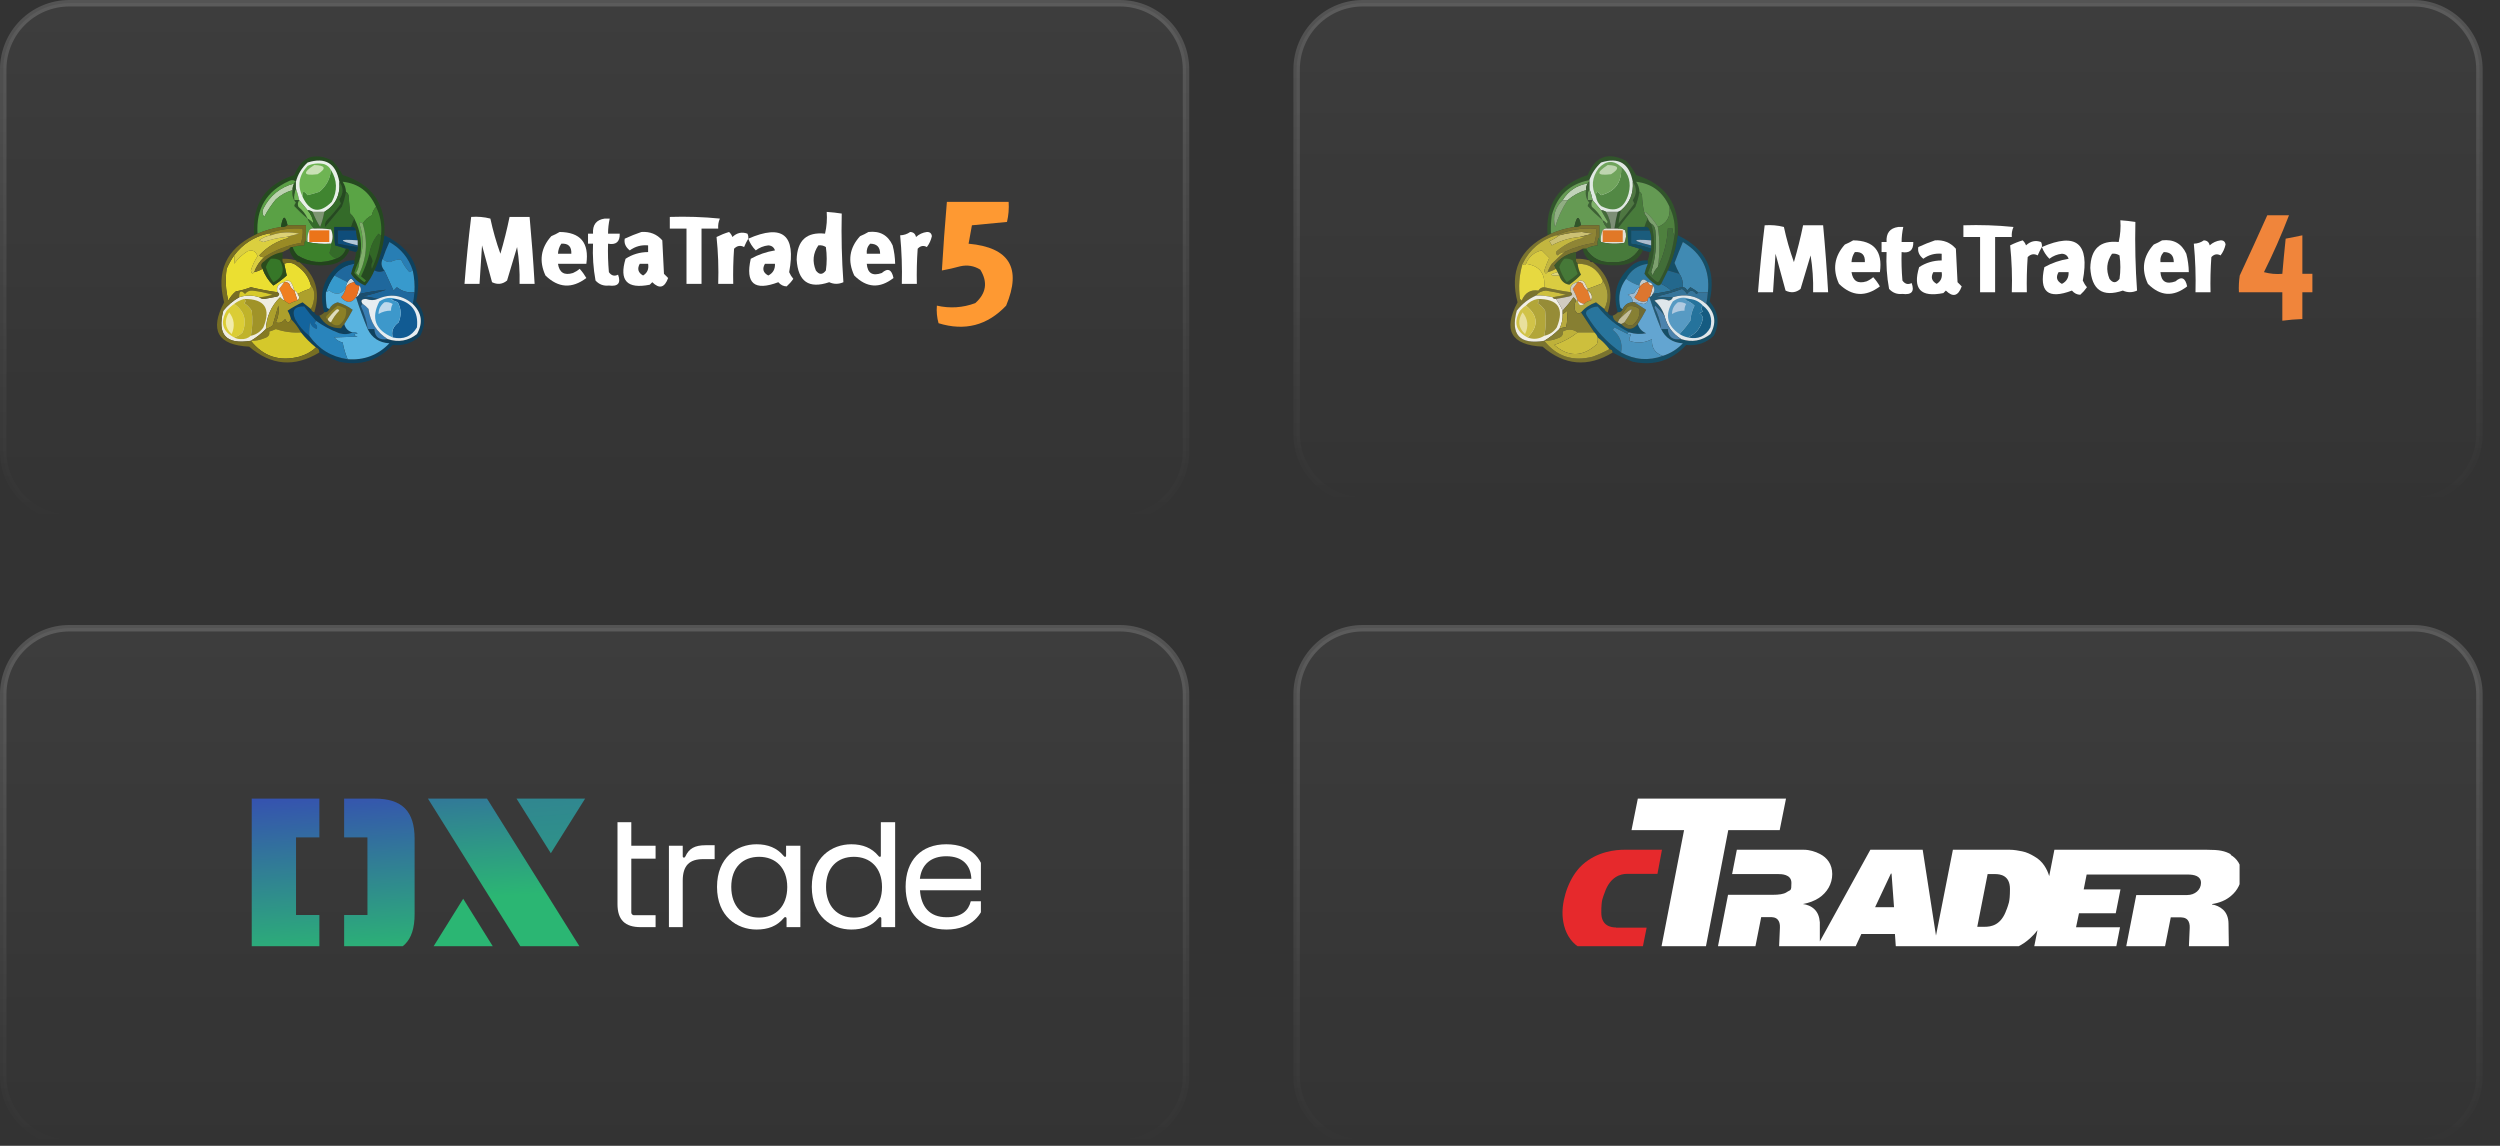 <svg width="288" height="132" viewBox="0 0 288 132" fill="none" xmlns="http://www.w3.org/2000/svg">
<rect x="0" y="0" width="288" height="132" fill="#333333" stroke="none"/>
<path d="M8 0.372L129 0.372C133.213 0.372 136.628 3.787 136.628 8V52C136.628 56.212 133.213 59.628 129 59.628H8C3.787 59.628 0.372 56.212 0.372 52L0.372 8C0.372 3.787 3.787 0.372 8 0.372Z" fill="url(#paint0_linear_802_42117)" fill-opacity="0.2"/>
<path d="M8 0.372L129 0.372C133.213 0.372 136.628 3.787 136.628 8V52C136.628 56.212 133.213 59.628 129 59.628H8C3.787 59.628 0.372 56.212 0.372 52L0.372 8C0.372 3.787 3.787 0.372 8 0.372Z" stroke="url(#paint1_linear_802_42117)" stroke-width="0.745"/>
<g clip-path="url(#clip0_802_42117)">
<g opacity="0.999">
<path fill-rule="evenodd" clip-rule="evenodd" d="M44.281 27.11C44.134 28.518 43.749 29.868 43.127 31.16C42.871 31.803 42.519 32.381 42.069 32.895C41.377 32.618 40.833 32.168 40.435 31.545C40.527 31.141 40.655 30.755 40.82 30.388C40.82 30.26 40.82 30.131 40.82 30.003C40.923 29.691 40.987 29.369 41.012 29.038C41.186 28.902 41.25 28.709 41.204 28.46C41.204 28.395 41.204 28.331 41.204 28.267C41.204 28.074 41.204 27.881 41.204 27.688C41.079 27.315 41.015 26.93 41.012 26.531C40.95 26.233 40.758 26.104 40.435 26.146C40.536 25.797 40.664 25.476 40.82 25.181C41.599 26.706 41.791 28.313 41.397 30.003C41.153 30.442 40.961 30.924 40.82 31.449C41.148 31.843 41.533 32.197 41.973 32.51C42.038 32.445 42.102 32.381 42.166 32.317C41.973 32.156 41.781 31.995 41.589 31.835C42.004 31.003 42.325 30.135 42.55 29.231C42.73 29.477 42.858 29.766 42.935 30.099C42.775 30.381 42.743 30.671 42.839 30.967C43.408 29.738 43.76 28.452 43.896 27.11C44.013 25.936 43.821 24.843 43.319 23.831C42.556 22.093 41.274 21.129 39.474 20.939C39.714 21.29 39.842 21.676 39.858 22.096C39.755 22.685 39.595 23.264 39.377 23.831C38.737 24.603 38.096 25.374 37.455 26.146C37.394 25.874 37.458 25.617 37.647 25.374C38.237 24.767 38.782 24.124 39.281 23.446C39.199 23.293 39.134 23.132 39.089 22.964C39.587 22.266 39.587 21.591 39.089 20.939C38.697 18.814 37.48 18.075 35.436 18.721C34.759 19.343 34.31 20.082 34.09 20.939C33.878 20.727 33.621 20.695 33.321 20.842C30.704 22.006 29.486 24.031 29.667 26.917C29.539 26.981 29.411 27.046 29.282 27.11C28.998 23.564 30.536 21.25 33.897 20.167C34.775 18.009 36.249 17.463 38.32 18.528C38.775 19.024 39.16 19.57 39.474 20.167C42.88 21.208 44.482 23.522 44.281 27.11Z" fill="#254A20"/>
<path fill-rule="evenodd" clip-rule="evenodd" d="M34.09 21.71C34.247 22.148 34.375 22.598 34.474 23.06C34.282 23.06 34.09 23.06 33.897 23.06C33.839 22.567 33.903 22.117 34.09 21.71Z" fill="#6EB355"/>
<path fill-rule="evenodd" clip-rule="evenodd" d="M33.897 21.132C33.756 21.365 33.692 21.622 33.705 21.903C32.982 22.105 32.341 22.459 31.782 22.964C31.262 23.589 30.813 24.264 30.436 24.989C30.219 24.685 30.187 24.363 30.34 24.024C31.093 22.531 32.278 21.567 33.897 21.132Z" fill="#BBD3AE"/>
<path fill-rule="evenodd" clip-rule="evenodd" d="M109.082 23.253C111.453 23.253 113.825 23.253 116.196 23.253C116.248 24.038 116.183 24.809 116.004 25.567C114.658 25.696 113.312 25.824 111.966 25.953C111.838 26.66 111.71 27.367 111.581 28.074C116.28 28.502 117.722 30.88 115.908 35.209C113.744 37.495 111.148 38.17 108.12 37.234C107.936 36.58 107.872 35.905 107.928 35.209C109.438 35.551 110.912 35.455 112.351 34.92C113.622 33.788 113.815 32.502 112.927 31.063C112.213 30.62 111.443 30.491 110.62 30.677C109.919 30.869 109.214 31.03 108.505 31.16C108.662 28.521 108.855 25.886 109.082 23.253Z" fill="#FE9932"/>
<path fill-rule="evenodd" clip-rule="evenodd" d="M34.09 20.939C34.09 21.196 34.09 21.453 34.09 21.71C33.903 22.117 33.839 22.567 33.897 23.06C34.09 23.06 34.282 23.06 34.474 23.06C34.299 23.299 34.267 23.556 34.378 23.831C34.85 24.206 35.202 24.656 35.436 25.181C34.894 24.735 34.381 24.252 33.897 23.735C33.925 23.586 33.989 23.458 34.09 23.349C33.745 22.943 33.617 22.461 33.705 21.903C33.692 21.622 33.756 21.365 33.897 21.132C33.897 21.003 33.961 20.939 34.09 20.939Z" fill="#2D5925"/>
<path fill-rule="evenodd" clip-rule="evenodd" d="M39.089 20.939C39.219 22.478 38.642 23.635 37.358 24.41C36.91 24.41 36.461 24.41 36.013 24.41C35.841 24.292 35.649 24.228 35.436 24.217C35.109 23.827 34.789 23.441 34.474 23.06C34.375 22.598 34.247 22.148 34.09 21.71C34.09 21.453 34.09 21.196 34.09 20.939C34.31 20.082 34.759 19.343 35.436 18.721C37.48 18.075 38.697 18.814 39.089 20.939Z" fill="#E8F0E8"/>
<path fill-rule="evenodd" clip-rule="evenodd" d="M38.128 19.589C38.036 20.608 37.587 21.444 36.782 22.096C36.337 22.245 35.888 22.374 35.436 22.482C35.005 21.916 34.813 21.98 34.859 22.674C34.233 21.379 34.426 20.19 35.436 19.107C36.051 18.821 36.692 18.756 37.358 18.914C37.709 19.041 37.966 19.266 38.128 19.589Z" fill="#6EB453"/>
<path fill-rule="evenodd" clip-rule="evenodd" d="M38.128 19.589C38.86 20.762 38.892 21.983 38.224 23.253C36.819 24.644 35.698 24.451 34.859 22.674C34.813 21.98 35.005 21.916 35.436 22.482C35.888 22.374 36.337 22.245 36.782 22.096C37.587 21.444 38.036 20.608 38.128 19.589Z" fill="#408530"/>
<path fill-rule="evenodd" clip-rule="evenodd" d="M36.205 19.01C37.508 19.053 37.636 19.406 36.589 20.071C34.935 20.272 34.807 19.918 36.205 19.01Z" fill="#C9E1B5"/>
<path fill-rule="evenodd" clip-rule="evenodd" d="M34.09 20.939C33.961 20.939 33.897 21.003 33.897 21.132C32.278 21.567 31.093 22.531 30.34 24.024C30.187 24.363 30.219 24.685 30.436 24.989C30.813 24.264 31.262 23.589 31.782 22.964C32.341 22.459 32.982 22.105 33.705 21.903C33.617 22.461 33.745 22.943 34.09 23.349C33.989 23.458 33.925 23.586 33.897 23.735C34.381 24.252 34.894 24.735 35.436 25.181C35.612 25.616 35.868 26.002 36.205 26.338C35.956 26.293 35.764 26.357 35.628 26.531C35.442 26.938 35.378 27.388 35.436 27.881C35.307 27.881 35.243 27.817 35.243 27.688C35.243 27.11 35.243 26.531 35.243 25.953C34.538 25.953 33.833 25.953 33.128 25.953C32.851 24.733 32.594 24.798 32.359 26.146C31.425 26.287 30.528 26.544 29.667 26.917C29.486 24.031 30.704 22.006 33.321 20.842C33.621 20.695 33.878 20.727 34.09 20.939Z" fill="#5AA145"/>
<path fill-rule="evenodd" clip-rule="evenodd" d="M43.319 23.831C43.071 24.09 42.91 24.412 42.839 24.796C42.382 25.03 42.029 25.351 41.781 25.76C41.615 25.574 41.487 25.574 41.397 25.76C41.906 27.197 41.906 28.611 41.397 30.003C41.791 28.313 41.599 26.706 40.82 25.181C40.7 24.964 40.54 24.771 40.339 24.603C40.275 23.896 40.211 23.189 40.147 22.482C40.093 22.305 39.997 22.176 39.858 22.096C39.842 21.676 39.714 21.29 39.474 20.939C41.274 21.129 42.556 22.093 43.319 23.831Z" fill="#5AA445"/>
<path fill-rule="evenodd" clip-rule="evenodd" d="M34.474 23.06C34.789 23.441 35.109 23.827 35.436 24.217C35.828 24.681 36.053 25.195 36.109 25.76C35.909 25.527 35.684 25.334 35.436 25.181C35.202 24.656 34.85 24.206 34.378 23.831C34.267 23.556 34.299 23.299 34.474 23.06Z" fill="#7ABE5D"/>
<path fill-rule="evenodd" clip-rule="evenodd" d="M39.089 20.939C39.587 21.591 39.587 22.266 39.089 22.964C39.134 23.132 39.199 23.293 39.281 23.446C38.782 24.124 38.237 24.767 37.647 25.374C37.458 25.617 37.394 25.874 37.455 26.146C38.096 25.374 38.737 24.603 39.377 23.831C39.595 23.264 39.755 22.685 39.858 22.096C39.997 22.176 40.093 22.305 40.147 22.482C40.211 23.189 40.275 23.896 40.339 24.603C40.54 24.771 40.7 24.964 40.82 25.181C40.664 25.476 40.536 25.797 40.435 26.146C39.794 26.146 39.153 26.146 38.512 26.146C38.48 26.856 38.513 27.563 38.608 28.267C39.046 28.386 39.463 28.515 39.858 28.653C39.666 29.231 39.281 29.617 38.705 29.81C38.401 29.659 38.145 29.434 37.935 29.135C38.11 28.807 38.174 28.453 38.128 28.074C38.375 27.527 38.375 26.981 38.128 26.435C37.49 26.339 36.849 26.307 36.205 26.338C35.868 26.002 35.612 25.616 35.436 25.181C35.684 25.334 35.909 25.527 36.109 25.76C36.053 25.195 35.828 24.681 35.436 24.217C35.649 24.228 35.841 24.292 36.013 24.41C36.246 25.015 36.534 25.593 36.878 26.146C37.098 25.58 37.258 25.002 37.358 24.41C38.642 23.635 39.219 22.478 39.089 20.939Z" fill="#346B29"/>
<path fill-rule="evenodd" clip-rule="evenodd" d="M95.237 24.41C95.817 24.449 96.394 24.514 96.968 24.603C96.907 27.248 96.971 29.884 97.16 32.51C96.608 32.757 96.063 32.757 95.525 32.51C93.18 33.306 91.93 32.439 91.776 29.906C91.833 27.693 92.922 26.697 95.045 26.917C95.236 26.091 95.3 25.255 95.237 24.41ZM94.276 28.267C94.592 28.226 94.88 28.29 95.141 28.46C95.269 29.36 95.269 30.26 95.141 31.16C94.756 31.674 94.372 31.674 93.987 31.16C93.562 30.135 93.658 29.171 94.276 28.267Z" fill="white"/>
<path fill-rule="evenodd" clip-rule="evenodd" d="M36.013 24.41C36.461 24.41 36.91 24.41 37.358 24.41C37.258 25.002 37.098 25.58 36.878 26.146C36.534 25.593 36.246 25.015 36.013 24.41Z" fill="#7D9672"/>
<path fill-rule="evenodd" clip-rule="evenodd" d="M54.28 24.989C55.037 24.932 55.774 24.996 56.491 25.181C56.786 26.559 57.171 27.909 57.645 29.231C58.057 27.829 58.41 26.415 58.702 24.989C59.472 24.989 60.241 24.989 61.01 24.989C61.248 27.556 61.441 30.128 61.587 32.702C61.01 32.702 60.433 32.702 59.856 32.702C59.892 31.279 59.796 29.865 59.568 28.46C59.183 29.745 58.799 31.031 58.414 32.317C57.89 32.752 57.313 32.816 56.683 32.51C56.299 31.095 55.914 29.681 55.53 28.267C55.429 29.746 55.333 31.225 55.241 32.702C54.664 32.702 54.087 32.702 53.511 32.702C53.71 30.122 53.966 27.55 54.28 24.989Z" fill="white"/>
<path fill-rule="evenodd" clip-rule="evenodd" d="M77.162 24.989C79.089 24.925 81.012 24.989 82.931 25.181C82.768 25.549 82.703 25.935 82.738 26.338C82.097 26.338 81.456 26.338 80.816 26.338C80.816 28.46 80.816 30.581 80.816 32.702C80.239 32.702 79.662 32.702 79.085 32.702C79.085 30.581 79.085 28.46 79.085 26.338C78.444 26.338 77.803 26.338 77.162 26.338C77.162 25.889 77.162 25.439 77.162 24.989Z" fill="white"/>
<path fill-rule="evenodd" clip-rule="evenodd" d="M33.128 25.953C32.923 26.133 32.666 26.197 32.359 26.146C32.594 24.798 32.851 24.733 33.128 25.953Z" fill="#234A1D"/>
<path fill-rule="evenodd" clip-rule="evenodd" d="M69.663 25.181C69.855 25.181 70.047 25.181 70.24 25.181C70.113 25.751 70.049 26.33 70.047 26.917C70.496 26.917 70.945 26.917 71.393 26.917C71.418 27.857 70.969 28.242 70.047 28.074C70.015 29.169 70.048 30.262 70.144 31.352C70.432 31.76 70.784 31.857 71.201 31.642C71.558 32.614 71.206 33.032 70.144 32.895C69.528 32.963 69.015 32.77 68.605 32.317C68.346 30.916 68.25 29.502 68.317 28.074C68.124 28.074 67.932 28.074 67.74 28.074C67.74 27.688 67.74 27.303 67.74 26.917C67.932 26.917 68.124 26.917 68.317 26.917C68.246 25.895 68.695 25.316 69.663 25.181Z" fill="white"/>
<path fill-rule="evenodd" clip-rule="evenodd" d="M43.319 23.831C43.821 24.843 44.013 25.936 43.896 27.11C43.778 27.088 43.681 27.024 43.608 26.917C43.054 27.584 42.701 28.355 42.55 29.231C42.325 30.135 42.004 31.003 41.589 31.835C41.781 31.995 41.973 32.156 42.166 32.317C42.102 32.381 42.038 32.445 41.973 32.51C41.533 32.197 41.148 31.843 40.82 31.449C40.961 30.924 41.153 30.442 41.397 30.003C41.403 30.523 41.275 31.005 41.012 31.449C41.108 31.545 41.204 31.642 41.3 31.738C42.249 29.817 42.41 27.824 41.781 25.76C42.029 25.351 42.382 25.03 42.839 24.796C42.91 24.412 43.071 24.09 43.319 23.831Z" fill="#3F812E"/>
<path fill-rule="evenodd" clip-rule="evenodd" d="M64.471 26.724C66.866 26.749 67.891 27.971 67.548 30.388C66.458 30.388 65.368 30.388 64.279 30.388C64.431 31.406 65.008 31.759 66.009 31.449C66.291 31.326 66.548 31.166 66.778 30.967C67.072 31.293 67.328 31.647 67.548 32.027C65.888 33.278 64.318 33.181 62.837 31.738C62.072 30.07 62.297 28.56 63.51 27.206C63.859 27.06 64.179 26.9 64.471 26.724ZM64.663 28.074C65.47 28.015 65.855 28.401 65.817 29.231C65.304 29.231 64.792 29.231 64.279 29.231C64.299 28.806 64.427 28.421 64.663 28.074Z" fill="white"/>
<path fill-rule="evenodd" clip-rule="evenodd" d="M73.893 26.724C74.872 26.654 75.673 26.975 76.297 27.688C76.361 28.974 76.425 30.26 76.489 31.545C76.649 31.706 76.809 31.867 76.97 32.027C76.562 33.154 75.953 33.314 75.143 32.51C75.047 32.606 74.951 32.702 74.855 32.799C72.234 33.322 71.305 32.326 72.066 29.81C72.847 29.3 73.713 29.043 74.662 29.038C74.662 28.781 74.662 28.524 74.662 28.267C73.885 28.193 73.18 28.386 72.547 28.846C72.067 28.467 71.874 28.017 71.97 27.496C72.617 27.195 73.258 26.938 73.893 26.724ZM73.701 30.388C74.021 30.388 74.342 30.388 74.662 30.388C74.764 30.987 74.572 31.437 74.085 31.738C73.508 31.415 73.38 30.965 73.701 30.388Z" fill="white"/>
<path fill-rule="evenodd" clip-rule="evenodd" d="M86.2 27.496C86.025 27.788 85.864 28.11 85.719 28.46C85.304 28.232 84.92 28.296 84.565 28.653C84.469 30.001 84.437 31.351 84.469 32.702C83.892 32.702 83.315 32.702 82.738 32.702C82.797 30.892 82.733 29.092 82.546 27.303C83.012 27.066 83.493 26.873 83.988 26.724C84.164 26.884 84.292 27.077 84.373 27.303C84.892 26.812 85.469 26.684 86.103 26.917C86.196 27.1 86.228 27.293 86.2 27.496Z" fill="white"/>
<path fill-rule="evenodd" clip-rule="evenodd" d="M86.2 27.496C90.154 25.771 91.725 27.056 90.911 31.352C91.033 31.635 91.193 31.892 91.391 32.124C91.171 32.442 90.914 32.731 90.622 32.992C90.254 32.986 89.933 32.826 89.661 32.51C86.903 33.557 85.845 32.657 86.488 29.81C87.357 29.326 88.286 29.005 89.276 28.846C89.158 28.482 88.901 28.289 88.507 28.267C87.97 28.328 87.489 28.52 87.065 28.846C86.678 28.456 86.39 28.006 86.2 27.496ZM88.122 30.388C88.507 30.388 88.891 30.388 89.276 30.388C89.305 31.013 89.049 31.463 88.507 31.738C87.911 31.424 87.783 30.974 88.122 30.388Z" fill="white"/>
<path fill-rule="evenodd" clip-rule="evenodd" d="M100.044 26.724C101.363 26.573 102.292 27.087 102.832 28.267C103.012 28.964 103.109 29.671 103.121 30.388C102.031 30.388 100.942 30.388 99.852 30.388C99.937 31.478 100.514 31.832 101.583 31.449C102.274 30.835 102.723 31.028 102.929 32.027C101.342 33.265 99.836 33.169 98.41 31.738C97.626 30.062 97.851 28.552 99.083 27.206C99.432 27.06 99.752 26.9 100.044 26.724ZM100.237 28.074C101.006 28.074 101.39 28.46 101.39 29.231C100.877 29.231 100.365 29.231 99.852 29.231C99.804 28.776 99.933 28.391 100.237 28.074Z" fill="white"/>
<path fill-rule="evenodd" clip-rule="evenodd" d="M104.851 26.724C105.219 26.738 105.443 26.931 105.524 27.303C105.875 26.981 106.292 26.788 106.774 26.724C107.114 26.712 107.306 26.872 107.351 27.206C107.25 27.672 107.058 28.09 106.774 28.46C106.39 28.246 106.038 28.31 105.717 28.653C105.621 30.001 105.589 31.351 105.621 32.702C105.044 32.702 104.467 32.702 103.89 32.702C103.939 30.831 103.875 28.966 103.698 27.11C104.137 27.091 104.522 26.963 104.851 26.724Z" fill="white"/>
<path fill-rule="evenodd" clip-rule="evenodd" d="M41.012 26.531C41.015 26.93 41.079 27.315 41.204 27.688C38.928 27.516 38.928 27.709 41.204 28.267C41.204 28.331 41.204 28.395 41.204 28.46C40.428 28.372 39.659 28.243 38.897 28.074C38.897 27.56 38.897 27.046 38.897 26.531C39.602 26.531 40.307 26.531 41.012 26.531Z" fill="#0F4D7A"/>
<path fill-rule="evenodd" clip-rule="evenodd" d="M41.781 25.76C42.41 27.824 42.249 29.817 41.3 31.738C41.204 31.642 41.108 31.545 41.012 31.449C41.275 31.005 41.403 30.523 41.397 30.003C41.906 28.611 41.906 27.197 41.397 25.76C41.487 25.574 41.615 25.574 41.781 25.76Z" fill="#80AE6B"/>
<path fill-rule="evenodd" clip-rule="evenodd" d="M44.281 27.11C47.529 28.645 48.747 31.184 47.934 34.727C48.971 35.944 49.132 37.262 48.415 38.681C47.533 39.514 46.475 39.868 45.242 39.741C43.571 41.542 41.52 42.185 39.089 41.67C38.292 41.366 37.523 41.013 36.782 40.609C36.796 40.315 36.667 40.122 36.397 40.031C35.751 39.511 35.174 38.932 34.666 38.295C34.35 37.722 33.965 37.207 33.513 36.752C33.44 36.413 33.312 36.092 33.128 35.788C33.674 35.418 34.251 35.096 34.859 34.824C35.183 35.085 35.503 35.343 35.82 35.595C35.884 35.788 36.013 35.916 36.205 35.981C36.296 36.252 36.488 36.38 36.782 36.366C37.319 37.343 38.152 37.825 39.281 37.813C39.39 37.621 39.518 37.46 39.666 37.331C39.79 37.84 40.11 38.162 40.627 38.295C40.153 38.514 39.64 38.546 39.089 38.391C38.12 38.026 37.222 37.544 36.397 36.945C35.917 36.43 35.468 35.884 35.051 35.306C33.937 35.263 33.584 35.745 33.993 36.752C34.405 37.516 34.95 38.159 35.628 38.681C36.711 40.215 38.185 41.115 40.05 41.38C41.944 41.523 43.546 40.913 44.858 39.548C43.684 39.477 42.85 38.931 42.358 37.909C42.614 37.909 42.871 37.909 43.127 37.909C43.18 38.841 43.692 39.227 44.665 39.066C45.902 39.468 47.024 39.276 48.031 38.488C48.758 37.196 48.597 36.039 47.55 35.017C47.645 34.572 47.709 34.122 47.742 33.667C47.794 32.812 47.73 31.976 47.55 31.16C47.08 29.723 46.183 28.631 44.858 27.881C44.563 28.512 44.306 29.155 44.089 29.81C43.86 30.287 43.924 30.737 44.281 31.16C43.926 31.366 43.541 31.366 43.127 31.16C43.749 29.868 44.134 28.518 44.281 27.11Z" fill="#0E415E"/>
<path fill-rule="evenodd" clip-rule="evenodd" d="M36.205 26.338C36.849 26.307 37.49 26.339 38.128 26.435C38.375 26.981 38.375 27.527 38.128 28.074C37.193 28.136 36.295 28.071 35.436 27.881C35.378 27.388 35.442 26.938 35.628 26.531C35.764 26.357 35.956 26.293 36.205 26.338Z" fill="#F1F0E9"/>
<path fill-rule="evenodd" clip-rule="evenodd" d="M35.628 26.531C36.397 26.531 37.166 26.531 37.935 26.531C37.935 26.981 37.935 27.431 37.935 27.881C37.166 27.881 36.397 27.881 35.628 27.881C35.628 27.431 35.628 26.981 35.628 26.531Z" fill="#EB7419"/>
<path fill-rule="evenodd" clip-rule="evenodd" d="M41.204 28.267C41.204 28.074 41.204 27.881 41.204 27.688C38.928 27.516 38.928 27.709 41.204 28.267Z" fill="#B2C7D9"/>
<path fill-rule="evenodd" clip-rule="evenodd" d="M43.896 27.11C43.76 28.452 43.408 29.738 42.839 30.967C42.743 30.671 42.775 30.381 42.935 30.099C42.858 29.766 42.73 29.477 42.55 29.231C42.701 28.355 43.054 27.584 43.608 26.917C43.681 27.024 43.778 27.088 43.896 27.11Z" fill="#326726"/>
<path fill-rule="evenodd" clip-rule="evenodd" d="M35.243 27.688C35.243 27.817 35.307 27.881 35.436 27.881C36.295 28.071 37.193 28.136 38.128 28.074C38.174 28.453 38.11 28.807 37.935 29.135C38.145 29.434 38.401 29.659 38.705 29.81C37.163 30.415 35.689 30.286 34.282 29.424C34.003 29.146 33.81 28.825 33.705 28.46C34.14 28.321 34.589 28.257 35.051 28.267C35.005 28.018 35.069 27.825 35.243 27.688Z" fill="#3C812B"/>
<path fill-rule="evenodd" clip-rule="evenodd" d="M40.435 26.146C40.758 26.104 40.95 26.233 41.012 26.531C40.307 26.531 39.602 26.531 38.897 26.531C38.897 27.046 38.897 27.56 38.897 28.074C39.659 28.243 40.428 28.372 41.204 28.46C41.25 28.709 41.186 28.902 41.012 29.038C40.756 28.974 40.499 28.91 40.243 28.846C40.177 28.684 40.049 28.619 39.858 28.653C39.463 28.515 39.046 28.386 38.608 28.267C38.513 27.563 38.48 26.856 38.512 26.146C39.153 26.146 39.794 26.146 40.435 26.146Z" fill="#0C3D52"/>
<path fill-rule="evenodd" clip-rule="evenodd" d="M30.821 26.917C31.011 26.884 31.14 26.948 31.205 27.11C30.707 27.191 30.259 27.383 29.859 27.688C30.02 27.753 30.18 27.817 30.34 27.881C31.186 27.587 32.051 27.395 32.936 27.303C33.078 27.277 33.206 27.31 33.321 27.399C31.953 27.73 30.8 28.405 29.859 29.424C30.018 29.595 30.21 29.659 30.436 29.617C29.907 30.101 29.522 30.68 29.282 31.352C29.096 31.594 28.967 31.529 28.898 31.16C29.078 30.573 29.334 30.027 29.667 29.52C29.485 28.928 29.1 28.735 28.513 28.942C27.903 29.329 27.391 29.811 26.975 30.388C27.027 30.079 27.027 29.757 26.975 29.424C27.949 28.128 29.23 27.293 30.821 26.917Z" fill="#DBCF3F"/>
<path fill-rule="evenodd" clip-rule="evenodd" d="M33.705 28.46C33.81 28.825 34.003 29.146 34.282 29.424C35.689 30.286 37.163 30.415 38.705 29.81C39.281 29.617 39.666 29.231 39.858 28.653C40.049 28.619 40.177 28.684 40.243 28.846C39.844 29.756 39.139 30.303 38.128 30.485C36.882 30.662 35.664 30.565 34.474 30.195C34.408 30.034 34.28 29.969 34.09 30.003C33.685 29.642 33.429 29.192 33.321 28.653C33.386 28.491 33.514 28.427 33.705 28.46Z" fill="#22451C"/>
<path fill-rule="evenodd" clip-rule="evenodd" d="M47.55 31.16C47.425 31.218 47.297 31.282 47.165 31.352C46.773 30.92 46.453 30.438 46.204 29.906C45.77 29.885 45.353 29.981 44.954 30.195C44.601 30.192 44.313 30.063 44.089 29.81C44.306 29.155 44.563 28.512 44.858 27.881C46.183 28.631 47.08 29.723 47.55 31.16Z" fill="#287EB4"/>
<path fill-rule="evenodd" clip-rule="evenodd" d="M29.282 31.352C29.625 31.277 29.946 31.148 30.244 30.967C30.517 31.709 30.934 32.351 31.494 32.895C32.038 32.557 32.55 32.172 33.032 31.738C32.948 31.303 32.852 30.853 32.744 30.388C33.273 30.165 33.786 30.261 34.282 30.677C35.067 31.238 35.58 31.977 35.82 32.895C35.845 33.064 35.781 33.193 35.628 33.281C35.158 33.438 34.709 33.63 34.282 33.859C34.218 33.667 34.09 33.538 33.897 33.474C33.825 33.135 33.697 32.813 33.513 32.51C33.232 32.262 32.976 32.262 32.744 32.51C32.057 32.673 31.801 33.059 31.974 33.667C30.942 33.524 29.916 33.331 28.898 33.088C28.362 33.299 27.785 33.46 27.167 33.57C26.806 33.868 26.518 34.221 26.302 34.631C25.998 33.431 25.934 32.209 26.11 30.967C26.352 30.416 26.64 29.902 26.975 29.424C27.027 29.757 27.027 30.079 26.975 30.388C27.391 29.811 27.903 29.329 28.513 28.942C29.1 28.735 29.485 28.928 29.667 29.52C29.334 30.027 29.078 30.573 28.898 31.16C28.967 31.529 29.096 31.594 29.282 31.352Z" fill="#EBDF31"/>
<path fill-rule="evenodd" clip-rule="evenodd" d="M32.551 29.038C32.551 29.295 32.551 29.553 32.551 29.81C32.506 30.059 32.57 30.252 32.744 30.388C32.852 30.853 32.948 31.303 33.032 31.738C32.55 32.172 32.038 32.557 31.494 32.895C30.934 32.351 30.517 31.709 30.244 30.967C29.978 30.625 30.042 30.335 30.436 30.099C31.04 29.539 31.745 29.185 32.551 29.038Z" fill="#2B4B1C"/>
<path fill-rule="evenodd" clip-rule="evenodd" d="M31.205 29.81C31.584 29.764 31.936 29.828 32.263 30.003C32.849 31.121 32.593 31.957 31.494 32.51C31.103 31.984 30.815 31.405 30.628 30.774C30.742 30.403 30.935 30.082 31.205 29.81Z" fill="#367728"/>
<path fill-rule="evenodd" clip-rule="evenodd" d="M44.089 29.81C44.313 30.063 44.601 30.192 44.954 30.195C45.353 29.981 45.77 29.885 46.204 29.906C46.453 30.438 46.773 30.92 47.165 31.352C47.297 31.282 47.425 31.218 47.55 31.16C47.73 31.976 47.794 32.812 47.742 33.667C46.988 33.75 46.315 33.557 45.723 33.088C45.595 33.217 45.467 33.345 45.338 33.474C44.974 32.704 44.622 31.933 44.281 31.16C43.924 30.737 43.86 30.287 44.089 29.81Z" fill="#389ACD"/>
<path fill-rule="evenodd" clip-rule="evenodd" d="M40.82 32.51C40.404 32.552 40.083 32.745 39.858 33.088C39.869 32.874 39.933 32.681 40.05 32.51C40.307 31.995 40.563 31.995 40.82 32.51Z" fill="#D0D9D8"/>
<path fill-rule="evenodd" clip-rule="evenodd" d="M40.82 30.388C40.655 30.755 40.527 31.141 40.435 31.545C40.833 32.168 41.377 32.618 42.069 32.895C42.519 32.381 42.871 31.803 43.127 31.16C43.541 31.366 43.926 31.366 44.281 31.16C44.622 31.933 44.974 32.704 45.338 33.474C45.467 33.345 45.595 33.217 45.723 33.088C46.315 33.557 46.988 33.75 47.742 33.667C47.709 34.122 47.645 34.572 47.55 35.017C46.331 33.982 44.985 33.789 43.512 34.438C42.972 34.28 42.395 34.184 41.781 34.149C42.692 33.94 43.589 33.683 44.473 33.377C43.447 33.473 42.421 33.634 41.397 33.859C41.631 33.516 41.631 33.194 41.397 32.895C41.103 32.909 40.911 32.781 40.82 32.51C40.563 31.995 40.307 31.995 40.05 32.51C39.533 32.25 39.02 31.993 38.512 31.738C39.092 30.964 39.861 30.514 40.82 30.388Z" fill="#1F689D"/>
<path fill-rule="evenodd" clip-rule="evenodd" d="M32.744 32.51C32.976 32.262 33.232 32.262 33.513 32.51C33.697 32.813 33.825 33.135 33.897 33.474C33.616 33.299 33.423 33.042 33.321 32.702C33.162 32.532 32.969 32.467 32.744 32.51Z" fill="#F0E5CE"/>
<path fill-rule="evenodd" clip-rule="evenodd" d="M38.512 31.738C39.02 31.993 39.533 32.25 40.05 32.51C39.933 32.681 39.869 32.874 39.858 33.088C39.373 33.931 38.732 34.06 37.935 33.474C37.804 33.544 37.676 33.608 37.551 33.667C37.77 32.969 38.091 32.326 38.512 31.738Z" fill="#3699CC"/>
<path fill-rule="evenodd" clip-rule="evenodd" d="M41.397 32.895C41.631 33.194 41.631 33.516 41.397 33.859C41.333 34.052 41.204 34.181 41.012 34.245C41.196 33.812 41.324 33.362 41.397 32.895Z" fill="#D8E1E3"/>
<path fill-rule="evenodd" clip-rule="evenodd" d="M32.551 29.81C33.078 29.791 33.59 29.855 34.09 30.003C34.155 30.164 34.283 30.229 34.474 30.195C36.369 31.719 36.946 33.648 36.205 35.981C36.013 35.916 35.884 35.788 35.82 35.595C36.064 35.133 36.192 34.619 36.205 34.052C36.231 33.593 36.103 33.207 35.82 32.895C35.58 31.977 35.067 31.238 34.282 30.677C33.786 30.261 33.273 30.165 32.744 30.388C32.57 30.252 32.506 30.059 32.551 29.81Z" fill="#756A22"/>
<path fill-rule="evenodd" clip-rule="evenodd" d="M33.897 33.474C34.09 33.538 34.218 33.667 34.282 33.859C34.51 34.141 34.51 34.398 34.282 34.631C34.154 34.245 34.026 33.859 33.897 33.474Z" fill="#F1ECD9"/>
<path fill-rule="evenodd" clip-rule="evenodd" d="M40.82 30.003C40.82 30.131 40.82 30.26 40.82 30.388C39.861 30.514 39.092 30.964 38.512 31.738C38.091 32.326 37.77 32.969 37.551 33.667C37.519 34.249 37.551 34.827 37.647 35.402C37.721 35.509 37.817 35.574 37.935 35.595C37.844 35.866 37.652 35.995 37.358 35.981C36.71 33.783 37.287 31.951 39.089 30.485C39.609 30.117 40.186 29.956 40.82 30.003Z" fill="#0C425E"/>
<path fill-rule="evenodd" clip-rule="evenodd" d="M43.512 34.438C43.099 34.616 42.65 34.616 42.166 34.438C41.639 34.447 41.511 34.64 41.781 35.017C41.666 35.062 41.602 35.158 41.589 35.306C41.982 36.136 42.239 37.004 42.358 37.909C41.863 36.72 41.414 35.498 41.012 34.245C41.204 34.181 41.333 34.052 41.397 33.859C42.421 33.634 43.447 33.473 44.473 33.377C43.589 33.683 42.692 33.94 41.781 34.149C42.395 34.184 42.972 34.28 43.512 34.438Z" fill="#194E70"/>
<path fill-rule="evenodd" clip-rule="evenodd" d="M40.82 32.51C40.911 32.781 41.103 32.909 41.397 32.895C41.324 33.362 41.196 33.812 41.012 34.245C40.496 34.963 39.919 34.963 39.281 34.245C39.577 33.909 39.77 33.523 39.858 33.088C40.083 32.745 40.404 32.552 40.82 32.51Z" fill="#E97020"/>
<path fill-rule="evenodd" clip-rule="evenodd" d="M32.744 32.51C32.969 32.467 33.162 32.532 33.321 32.702C33.423 33.042 33.616 33.299 33.897 33.474C34.026 33.859 34.154 34.245 34.282 34.631C33.944 34.703 33.623 34.832 33.321 35.017C33.125 34.883 32.932 34.754 32.744 34.631C32.607 34.163 32.414 33.713 32.167 33.281C32.364 33.02 32.556 32.763 32.744 32.51Z" fill="#EF7F1F"/>
<path fill-rule="evenodd" clip-rule="evenodd" d="M32.744 32.51C32.556 32.763 32.364 33.02 32.167 33.281C32.414 33.713 32.607 34.163 32.744 34.631C32.559 34.544 32.399 34.415 32.263 34.245C31.244 35.249 30.7 36.471 30.628 37.909C30.102 38.439 29.525 38.889 28.898 39.259C26.055 39.719 24.997 38.562 25.725 35.788C26.243 35.16 26.852 34.645 27.552 34.245C28.321 33.988 29.09 33.988 29.859 34.245C30.008 34.37 30.2 34.434 30.436 34.438C30.951 34.354 31.464 34.258 31.974 34.149C32.219 33.96 32.219 33.8 31.974 33.667C31.801 33.059 32.057 32.673 32.744 32.51Z" fill="#EFEDE1"/>
<path fill-rule="evenodd" clip-rule="evenodd" d="M39.666 37.331C39.518 37.46 39.39 37.621 39.281 37.813C38.152 37.825 37.319 37.343 36.782 36.366C37.014 36.283 37.206 36.155 37.358 35.981C37.652 35.995 37.844 35.866 37.935 35.595C38.142 35.196 38.462 34.938 38.897 34.824C39.526 35.011 40.103 35.3 40.627 35.691C40.329 36.259 40.008 36.805 39.666 37.331Z" fill="#6A6528"/>
<path fill-rule="evenodd" clip-rule="evenodd" d="M38.128 37.138C38.369 36.638 38.689 36.188 39.089 35.788C38.993 35.591 38.864 35.559 38.705 35.691C38.344 36.02 38.024 36.374 37.743 36.752C37.546 36.676 37.514 36.547 37.647 36.366C38.04 35.94 38.456 35.554 38.897 35.209C39.238 35.284 39.559 35.413 39.858 35.595C39.96 36.315 39.704 36.925 39.089 37.427C38.698 37.543 38.377 37.446 38.128 37.138Z" fill="#8C8026"/>
<path fill-rule="evenodd" clip-rule="evenodd" d="M38.128 37.138C37.935 37.074 37.807 36.945 37.743 36.752C38.024 36.374 38.344 36.02 38.705 35.691C38.864 35.559 38.993 35.591 39.089 35.788C38.689 36.188 38.369 36.638 38.128 37.138Z" fill="#DFDDBC"/>
<path fill-rule="evenodd" clip-rule="evenodd" d="M41.781 35.017C42.03 35.169 42.254 35.362 42.454 35.595C42.662 37.107 43.399 38.264 44.665 39.066C43.692 39.227 43.18 38.841 43.127 37.909C42.871 37.909 42.614 37.909 42.358 37.909C42.239 37.004 41.982 36.136 41.589 35.306C41.602 35.158 41.666 35.062 41.781 35.017Z" fill="#387DB3"/>
<path fill-rule="evenodd" clip-rule="evenodd" d="M35.82 32.895C36.103 33.207 36.231 33.593 36.205 34.052C36.192 34.619 36.064 35.133 35.82 35.595C35.503 35.343 35.183 35.085 34.859 34.824C34.251 35.096 33.674 35.418 33.128 35.788C33.312 36.092 33.44 36.413 33.513 36.752C33.329 37.258 33.104 37.258 32.84 36.752C32.538 37.15 32.185 37.278 31.782 37.138C32.065 36.518 32.162 35.875 32.071 35.209C31.846 35.982 31.622 36.753 31.398 37.523C31.154 37.69 30.898 37.818 30.628 37.909C30.7 36.471 31.244 35.249 32.263 34.245C32.399 34.415 32.559 34.544 32.744 34.631C32.932 34.754 33.125 34.883 33.321 35.017C33.623 34.832 33.944 34.703 34.282 34.631C34.51 34.398 34.51 34.141 34.282 33.859C34.709 33.63 35.158 33.438 35.628 33.281C35.781 33.193 35.845 33.064 35.82 32.895Z" fill="#ADA02C"/>
<path fill-rule="evenodd" clip-rule="evenodd" d="M36.397 36.945C36.376 37.064 36.312 37.16 36.205 37.234C36.495 37.396 36.591 37.621 36.493 37.909C36.109 37.781 35.852 37.523 35.724 37.138C35.628 37.648 35.596 38.162 35.628 38.681C34.95 38.159 34.405 37.516 33.993 36.752C33.584 35.745 33.937 35.263 35.051 35.306C35.468 35.884 35.917 36.43 36.397 36.945Z" fill="#13649D"/>
<path fill-rule="evenodd" clip-rule="evenodd" d="M26.975 35.017C28.16 35.847 28.48 36.939 27.936 38.295C27.66 38.575 27.339 38.768 26.975 38.873C25.621 38.172 25.333 37.144 26.11 35.788C26.373 35.491 26.662 35.233 26.975 35.017Z" fill="#DBCD35"/>
<path fill-rule="evenodd" clip-rule="evenodd" d="M33.513 36.752C33.965 37.207 34.35 37.722 34.666 38.295C33.677 38.356 32.715 38.228 31.782 37.909C31.533 38.025 31.277 38.121 31.013 38.199C31.101 38.573 30.909 38.83 30.436 38.97C29.943 39.178 29.431 39.274 28.898 39.259C29.525 38.889 30.102 38.439 30.628 37.909C30.898 37.818 31.154 37.69 31.398 37.523C31.622 36.753 31.846 35.982 32.071 35.209C32.162 35.875 32.065 36.518 31.782 37.138C32.185 37.278 32.538 37.15 32.84 36.752C33.104 37.258 33.329 37.258 33.513 36.752Z" fill="#857922"/>
<path fill-rule="evenodd" clip-rule="evenodd" d="M26.398 35.981C26.993 36.738 27.089 37.573 26.686 38.488C25.899 37.745 25.803 36.909 26.398 35.981Z" fill="#F2ECAA"/>
<path fill-rule="evenodd" clip-rule="evenodd" d="M28.129 34.438C28.34 34.611 28.34 34.772 28.129 34.92C28.481 35.145 28.77 35.434 28.994 35.788C29.122 36.759 29.089 37.724 28.898 38.681C28.587 38.964 28.202 39.093 27.744 39.066C27.447 39.064 27.191 39 26.975 38.873C27.339 38.768 27.66 38.575 27.936 38.295C28.48 36.939 28.16 35.847 26.975 35.017C27.312 34.752 27.696 34.559 28.129 34.438Z" fill="#C0B32A"/>
<path fill-rule="evenodd" clip-rule="evenodd" d="M28.129 34.438C30.497 34.431 31.234 35.524 30.34 37.716C29.983 38.237 29.502 38.558 28.898 38.681C29.089 37.724 29.122 36.759 28.994 35.788C28.77 35.434 28.481 35.145 28.129 34.92C28.34 34.772 28.34 34.611 28.129 34.438Z" fill="#A09328"/>
<path fill-rule="evenodd" clip-rule="evenodd" d="M39.858 33.088C39.77 33.523 39.577 33.909 39.281 34.245C39.919 34.963 40.496 34.963 41.012 34.245C41.414 35.498 41.863 36.72 42.358 37.909C42.85 38.931 43.684 39.477 44.858 39.548C43.546 40.913 41.944 41.523 40.05 41.38C39.788 40.768 39.596 40.125 39.474 39.452C39.077 39.365 38.756 39.172 38.512 38.873C39.396 38.831 40.293 38.799 41.204 38.777C40.691 38.648 40.691 38.52 41.204 38.391C41.022 38.298 40.83 38.266 40.627 38.295C40.11 38.162 39.79 37.84 39.666 37.331C40.008 36.805 40.329 36.259 40.627 35.691C40.103 35.3 39.526 35.011 38.897 34.824C38.462 34.938 38.142 35.196 37.935 35.595C37.817 35.574 37.721 35.509 37.647 35.402C37.551 34.827 37.519 34.249 37.551 33.667C37.676 33.608 37.804 33.544 37.935 33.474C38.732 34.06 39.373 33.931 39.858 33.088Z" fill="#58B3E0"/>
<path fill-rule="evenodd" clip-rule="evenodd" d="M36.397 36.945C37.222 37.544 38.12 38.026 39.089 38.391C39.64 38.546 40.153 38.514 40.627 38.295C40.83 38.266 41.022 38.298 41.204 38.391C40.691 38.52 40.691 38.648 41.204 38.777C40.293 38.799 39.396 38.831 38.512 38.873C38.756 39.172 39.077 39.365 39.474 39.452C39.596 40.125 39.788 40.768 40.05 41.38C38.185 41.115 36.711 40.215 35.628 38.681C35.596 38.162 35.628 37.648 35.724 37.138C35.852 37.523 36.109 37.781 36.493 37.909C36.591 37.621 36.495 37.396 36.205 37.234C36.312 37.16 36.376 37.064 36.397 36.945Z" fill="#2984BB"/>
<path fill-rule="evenodd" clip-rule="evenodd" d="M47.55 35.017C48.597 36.039 48.758 37.196 48.031 38.488C47.024 39.276 45.902 39.468 44.665 39.066C43.399 38.264 42.662 37.107 42.454 35.595C42.254 35.362 42.03 35.169 41.781 35.017C41.511 34.64 41.639 34.447 42.166 34.438C42.65 34.616 43.099 34.616 43.512 34.438C44.985 33.789 46.331 33.982 47.55 35.017Z" fill="#E6EDF1"/>
<path fill-rule="evenodd" clip-rule="evenodd" d="M45.627 34.438C47.429 34.798 48.23 35.891 48.031 37.716C47.402 38.767 46.472 39.153 45.242 38.873C45.058 38.178 45.282 37.6 45.915 37.138C46.256 36.331 46.224 35.56 45.819 34.824C45.57 34.708 45.314 34.612 45.05 34.534C45.232 34.441 45.425 34.409 45.627 34.438Z" fill="#115B93"/>
<path fill-rule="evenodd" clip-rule="evenodd" d="M45.627 34.438C45.425 34.409 45.232 34.441 45.05 34.534C45.314 34.612 45.57 34.708 45.819 34.824C46.224 35.56 46.256 36.331 45.915 37.138C45.282 37.6 45.058 38.178 45.242 38.873C43.225 38.014 42.712 36.632 43.704 34.727C44.336 34.309 44.977 34.213 45.627 34.438Z" fill="#3D98CB"/>
<path fill-rule="evenodd" clip-rule="evenodd" d="M44.281 34.824C44.625 34.769 44.945 34.833 45.242 35.017C45.099 35.255 45.035 35.512 45.05 35.788C44.531 35.781 44.05 35.91 43.608 36.174C43.606 35.624 43.831 35.174 44.281 34.824Z" fill="#BED9EC"/>
<path fill-rule="evenodd" clip-rule="evenodd" d="M34.666 38.295C35.174 38.932 35.751 39.511 36.397 40.031C35.855 40.528 35.214 40.882 34.474 41.091C32.189 41.676 30.33 41.066 28.898 39.259C29.431 39.274 29.943 39.178 30.436 38.97C30.909 38.83 31.101 38.573 31.013 38.199C31.277 38.121 31.533 38.025 31.782 37.909C32.715 38.228 33.677 38.356 34.666 38.295Z" fill="#D5C82B"/>
<path fill-rule="evenodd" clip-rule="evenodd" d="M33.128 25.953C33.833 25.953 34.538 25.953 35.243 25.953C35.243 26.531 35.243 27.11 35.243 27.688C35.069 27.825 35.005 28.018 35.051 28.267C34.589 28.257 34.14 28.321 33.705 28.46C33.514 28.427 33.386 28.491 33.321 28.653C33.064 28.781 32.808 28.91 32.551 29.038C31.745 29.185 31.04 29.539 30.436 30.099C30.042 30.335 29.978 30.625 30.244 30.967C29.946 31.148 29.625 31.277 29.282 31.352C29.522 30.68 29.907 30.101 30.436 29.617C31.723 28.79 33.133 28.243 34.666 27.978C34.848 27.453 34.912 26.907 34.859 26.338C33.446 26.246 32.1 26.439 30.821 26.917C29.23 27.293 27.949 28.128 26.975 29.424C26.64 29.902 26.352 30.416 26.11 30.967C25.934 32.209 25.998 33.431 26.302 34.631C26.518 34.221 26.806 33.868 27.167 33.57C27.785 33.46 28.362 33.299 28.898 33.088C29.916 33.331 30.942 33.524 31.974 33.667C32.219 33.8 32.219 33.96 31.974 34.149C31.464 34.258 30.951 34.354 30.436 34.438C30.2 34.434 30.008 34.37 29.859 34.245C30.382 34.211 30.894 34.114 31.398 33.956C30.643 33.733 29.873 33.572 29.09 33.474C28.73 33.453 28.441 33.581 28.225 33.859C27.765 33.379 27.54 33.507 27.552 34.245C26.852 34.645 26.243 35.16 25.725 35.788C24.997 38.562 26.055 39.719 28.898 39.259C30.33 41.066 32.189 41.676 34.474 41.091C35.214 40.882 35.855 40.528 36.397 40.031C36.667 40.122 36.796 40.315 36.782 40.609C33.928 42.335 31.235 42.11 28.706 39.934C25.072 39.749 24.111 38.046 25.821 34.824C24.892 31.289 26.046 28.718 29.282 27.11C29.411 27.046 29.539 26.981 29.667 26.917C30.528 26.544 31.425 26.287 32.359 26.146C32.666 26.197 32.923 26.133 33.128 25.953Z" fill="#776E23"/>
<path fill-rule="evenodd" clip-rule="evenodd" d="M29.859 34.245C29.09 33.988 28.321 33.988 27.552 34.245C27.54 33.507 27.765 33.379 28.225 33.859C28.441 33.581 28.73 33.453 29.09 33.474C29.873 33.572 30.643 33.733 31.398 33.956C30.894 34.114 30.382 34.211 29.859 34.245Z" fill="#D7CA2C"/>
<path fill-rule="evenodd" clip-rule="evenodd" d="M30.436 29.617C30.21 29.659 30.018 29.595 29.859 29.424C30.8 28.405 31.953 27.73 33.321 27.399C33.206 27.31 33.078 27.277 32.936 27.303C33.422 27.174 33.935 27.046 34.474 26.917C33.362 26.668 32.272 26.732 31.205 27.11C31.14 26.948 31.011 26.884 30.821 26.917C32.1 26.439 33.446 26.246 34.859 26.338C34.912 26.907 34.848 27.453 34.666 27.978C33.133 28.243 31.723 28.79 30.436 29.617Z" fill="#998A25"/>
<path fill-rule="evenodd" clip-rule="evenodd" d="M32.936 27.303C32.051 27.395 31.186 27.587 30.34 27.881C30.18 27.817 30.02 27.753 29.859 27.688C30.259 27.383 30.707 27.191 31.205 27.11C32.272 26.732 33.362 26.668 34.474 26.917C33.935 27.046 33.422 27.174 32.936 27.303Z" fill="#DDD275"/>
</g>
</g>
<path d="M157 0.372L278 0.372C282.213 0.372 285.628 3.787 285.628 8V50C285.628 54.212 282.213 57.628 278 57.628H157C152.787 57.628 149.372 54.212 149.372 50V8C149.372 3.787 152.787 0.372 157 0.372Z" fill="url(#paint2_linear_802_42117)" fill-opacity="0.2"/>
<path d="M157 0.372L278 0.372C282.213 0.372 285.628 3.787 285.628 8V50C285.628 54.212 282.213 57.628 278 57.628H157C152.787 57.628 149.372 54.212 149.372 50V8C149.372 3.787 152.787 0.372 157 0.372Z" stroke="url(#paint3_linear_802_42117)" stroke-width="0.745"/>
<path fill-rule="evenodd" clip-rule="evenodd" d="M193.288 27.11C193.099 28.509 192.714 29.859 192.134 31.16C191.878 31.674 191.621 32.188 191.365 32.702C191.22 32.909 191.028 32.941 190.788 32.799C190.25 32.467 189.801 32.049 189.441 31.545C189.533 31.141 189.661 30.755 189.826 30.388C189.826 30.26 189.826 30.131 189.826 30.003C189.929 29.691 189.994 29.369 190.018 29.038C190.18 28.972 190.244 28.844 190.211 28.653C190.211 28.524 190.211 28.396 190.211 28.267C190.211 28.074 190.211 27.881 190.211 27.688C190.244 27.279 190.18 26.894 190.018 26.531C189.957 26.233 189.764 26.104 189.441 26.146C189.542 25.797 189.67 25.476 189.826 25.181C189.909 25.415 190.037 25.608 190.211 25.76C190.769 27.692 190.641 29.588 189.826 31.449C190.089 31.81 190.41 32.132 190.788 32.413C190.948 32.546 191.076 32.514 191.172 32.317C192.097 30.694 192.674 28.958 192.904 27.11C193.021 25.936 192.829 24.843 192.327 23.831C191.568 22.099 190.285 21.135 188.479 20.939C188.719 21.29 188.848 21.676 188.864 22.096C188.761 22.685 188.601 23.264 188.383 23.831C187.669 24.643 186.996 25.479 186.363 26.338C186.235 26.338 186.107 26.338 185.979 26.338C186.067 25.687 186.195 25.044 186.363 24.41C186.492 24.346 186.62 24.282 186.748 24.217C186.585 24.73 186.489 25.244 186.46 25.76C187.105 25.016 187.714 24.245 188.287 23.446C188.223 23.317 188.159 23.189 188.095 23.06C188.588 22.337 188.588 21.63 188.095 20.939C187.703 18.814 186.484 18.075 184.44 18.721C183.817 19.299 183.368 19.974 183.093 20.746C180.825 21.187 179.382 22.537 178.765 24.796C178.669 25.5 178.637 26.207 178.669 26.917C178.541 26.981 178.412 27.046 178.284 27.11C178 23.564 179.539 21.25 182.901 20.167C183.778 18.009 185.253 17.463 187.325 18.528C187.781 19.024 188.166 19.57 188.479 20.167C191.887 21.208 193.49 23.522 193.288 27.11Z" fill="#31552B"/>
<path fill-rule="evenodd" clip-rule="evenodd" d="M182.901 21.132C182.76 21.365 182.696 21.622 182.708 21.903C181.916 22.139 181.211 22.525 180.592 23.06C180.4 23.06 180.208 23.06 180.015 23.06C180.669 21.991 181.631 21.348 182.901 21.132Z" fill="#C1D3B9"/>
<path fill-rule="evenodd" clip-rule="evenodd" d="M188.095 20.939C188.196 22.282 187.747 23.374 186.748 24.217C186.62 24.282 186.492 24.346 186.363 24.41C185.915 24.41 185.466 24.41 185.017 24.41C184.845 24.292 184.653 24.228 184.44 24.217C184.113 23.827 183.793 23.441 183.478 23.06C183.379 22.598 183.251 22.148 183.093 21.71C183.093 21.453 183.093 21.196 183.093 20.939C183.093 20.875 183.093 20.81 183.093 20.746C183.368 19.974 183.817 19.299 184.44 18.721C186.484 18.075 187.703 18.814 188.095 20.939Z" fill="#E0E9E2"/>
<path fill-rule="evenodd" clip-rule="evenodd" d="M186.748 19.203C187.649 20.029 187.938 21.057 187.614 22.289C187.11 24.069 186.052 24.551 184.44 23.735C184.12 23.448 183.928 23.095 183.863 22.674C183.817 21.98 184.009 21.916 184.44 22.482C186.104 22.04 186.874 20.948 186.748 19.203Z" fill="#528844"/>
<path fill-rule="evenodd" clip-rule="evenodd" d="M186.748 19.203C186.874 20.948 186.104 22.04 184.44 22.482C184.009 21.916 183.817 21.98 183.863 22.674C183.293 21.55 183.389 20.457 184.151 19.396C184.994 18.481 185.859 18.417 186.748 19.203Z" fill="#70A45C"/>
<path fill-rule="evenodd" clip-rule="evenodd" d="M185.209 19.01C186.513 19.053 186.641 19.406 185.594 20.071C183.939 20.272 183.811 19.918 185.209 19.01Z" fill="#BED5AF"/>
<path fill-rule="evenodd" clip-rule="evenodd" d="M183.093 21.71C183.251 22.148 183.379 22.598 183.478 23.06C183.286 23.06 183.093 23.06 182.901 23.06C182.843 22.567 182.907 22.117 183.093 21.71Z" fill="#73A661"/>
<path fill-rule="evenodd" clip-rule="evenodd" d="M192.327 23.831C192.465 24.972 192.016 25.743 190.98 26.146C190.618 25.491 190.137 24.913 189.537 24.41C189.461 24.454 189.429 24.518 189.441 24.603C189.283 23.932 189.187 23.225 189.153 22.482C189.099 22.305 189.003 22.176 188.864 22.096C188.848 21.676 188.719 21.29 188.479 20.939C190.285 21.135 191.568 22.099 192.327 23.831Z" fill="#649A53"/>
<path fill-rule="evenodd" clip-rule="evenodd" d="M183.093 20.939C183.093 21.196 183.093 21.453 183.093 21.71C182.907 22.117 182.843 22.567 182.901 23.06C183.093 23.06 183.286 23.06 183.478 23.06C183.302 23.299 183.27 23.556 183.382 23.831C183.917 24.269 184.334 24.784 184.632 25.374C184.026 24.863 183.449 24.317 182.901 23.735C182.929 23.586 182.993 23.458 183.093 23.349C182.749 22.943 182.62 22.461 182.708 21.903C182.696 21.622 182.76 21.365 182.901 21.132C182.901 21.003 182.965 20.939 183.093 20.939Z" fill="#3C6333"/>
<path fill-rule="evenodd" clip-rule="evenodd" d="M188.095 20.939C188.588 21.63 188.588 22.337 188.095 23.06C188.159 23.189 188.223 23.317 188.287 23.446C187.714 24.245 187.105 25.016 186.46 25.76C186.489 25.244 186.585 24.73 186.748 24.217C187.747 23.374 188.196 22.282 188.095 20.939Z" fill="#4E7741"/>
<path fill-rule="evenodd" clip-rule="evenodd" d="M183.093 20.746C183.093 20.81 183.093 20.875 183.093 20.939C182.965 20.939 182.901 21.003 182.901 21.132C181.631 21.348 180.669 21.991 180.015 23.06C179.139 23.903 178.851 24.931 179.15 26.146C179.482 25.031 179.962 24.003 180.592 23.06C181.211 22.525 181.916 22.139 182.708 21.903C182.62 22.461 182.749 22.943 183.093 23.349C182.993 23.458 182.929 23.586 182.901 23.735C183.449 24.317 184.026 24.863 184.632 25.374C184.743 25.743 184.935 26.064 185.209 26.338C184.961 26.293 184.769 26.357 184.632 26.531C184.446 26.938 184.382 27.388 184.44 27.881C184.266 27.744 184.202 27.552 184.247 27.303C184.247 26.853 184.247 26.403 184.247 25.953C183.542 25.953 182.837 25.953 182.131 25.953C181.897 24.767 181.64 24.832 181.362 26.146C180.428 26.287 179.53 26.544 178.669 26.917C178.637 26.207 178.669 25.5 178.765 24.796C179.382 22.537 180.825 21.187 183.093 20.746Z" fill="#659A53"/>
<path fill-rule="evenodd" clip-rule="evenodd" d="M184.44 24.217C184.653 24.228 184.845 24.292 185.017 24.41C185.363 25.003 185.556 25.646 185.594 26.338C185.466 26.338 185.337 26.338 185.209 26.338C184.935 26.064 184.743 25.743 184.632 25.374C184.816 25.462 184.977 25.59 185.113 25.76C185.145 25.696 185.177 25.631 185.209 25.567C184.942 25.11 184.686 24.661 184.44 24.217Z" fill="#436939"/>
<path fill-rule="evenodd" clip-rule="evenodd" d="M183.478 23.06C183.793 23.441 184.113 23.827 184.44 24.217C184.686 24.661 184.942 25.11 185.209 25.567C185.177 25.631 185.145 25.696 185.113 25.76C184.977 25.59 184.816 25.462 184.632 25.374C184.334 24.784 183.917 24.269 183.382 23.831C183.27 23.556 183.302 23.299 183.478 23.06Z" fill="#7EB269"/>
<path fill-rule="evenodd" clip-rule="evenodd" d="M261.193 24.796C262.026 24.796 262.86 24.796 263.694 24.796C262.841 27.02 261.879 29.206 260.808 31.352C261.502 31.543 262.207 31.608 262.924 31.545C263.04 30.194 263.168 28.844 263.309 27.496C263.95 27.367 264.591 27.238 265.232 27.11C265.232 28.588 265.232 30.067 265.232 31.545C265.617 31.545 266.002 31.545 266.387 31.545C266.387 32.252 266.387 32.959 266.387 33.667C266.002 33.667 265.617 33.667 265.232 33.667C265.232 34.695 265.232 35.724 265.232 36.752C264.459 36.78 263.69 36.844 262.924 36.945C262.924 35.852 262.924 34.76 262.924 33.667C261.257 33.667 259.59 33.667 257.923 33.667C257.891 33.021 257.923 32.378 258.019 31.738C259.097 29.427 260.155 27.112 261.193 24.796Z" fill="#F0853B"/>
<path fill-rule="evenodd" clip-rule="evenodd" d="M180.015 23.06C180.208 23.06 180.4 23.06 180.592 23.06C179.962 24.003 179.482 25.031 179.15 26.146C178.851 24.931 179.139 23.903 180.015 23.06Z" fill="#90AE82"/>
<path fill-rule="evenodd" clip-rule="evenodd" d="M185.017 24.41C185.466 24.41 185.915 24.41 186.363 24.41C186.195 25.044 186.067 25.687 185.979 26.338C185.85 26.338 185.722 26.338 185.594 26.338C185.556 25.646 185.363 25.003 185.017 24.41Z" fill="#7D8F76"/>
<path fill-rule="evenodd" clip-rule="evenodd" d="M182.131 25.953C181.926 26.133 181.67 26.197 181.362 26.146C181.64 24.832 181.897 24.767 182.131 25.953Z" fill="#315529"/>
<path fill-rule="evenodd" clip-rule="evenodd" d="M244.265 25.374C244.845 25.414 245.422 25.478 245.996 25.567C245.936 28.212 246 30.848 246.188 33.474C245.636 33.721 245.091 33.721 244.553 33.474C242.207 34.271 240.957 33.403 240.802 30.87C240.859 28.657 241.949 27.661 244.072 27.881C244.263 27.055 244.328 26.22 244.265 25.374ZM243.303 29.231C243.619 29.19 243.908 29.254 244.169 29.424C244.297 30.324 244.297 31.224 244.169 32.124C243.784 32.638 243.399 32.638 243.014 32.124C242.589 31.099 242.686 30.135 243.303 29.231Z" fill="white"/>
<path fill-rule="evenodd" clip-rule="evenodd" d="M203.291 25.953C204.049 25.896 204.786 25.96 205.504 26.146C205.799 27.524 206.184 28.874 206.658 30.195C207.071 28.794 207.423 27.38 207.716 25.953C208.485 25.953 209.255 25.953 210.024 25.953C210.263 28.52 210.455 31.092 210.601 33.667C210.024 33.667 209.447 33.667 208.87 33.667C208.906 32.243 208.81 30.829 208.581 29.424C208.197 30.71 207.812 31.995 207.427 33.281C206.903 33.716 206.326 33.781 205.696 33.474C205.311 32.06 204.926 30.645 204.542 29.231C204.441 30.71 204.345 32.189 204.253 33.667C203.676 33.667 203.099 33.667 202.522 33.667C202.721 31.086 202.977 28.515 203.291 25.953Z" fill="white"/>
<path fill-rule="evenodd" clip-rule="evenodd" d="M226.183 25.953C228.111 25.889 230.034 25.953 231.954 26.146C231.79 26.514 231.726 26.899 231.761 27.303C231.12 27.303 230.479 27.303 229.838 27.303C229.838 29.424 229.838 31.545 229.838 33.667C229.26 33.667 228.683 33.667 228.106 33.667C228.106 31.545 228.106 29.424 228.106 27.303C227.465 27.303 226.824 27.303 226.183 27.303C226.183 26.853 226.183 26.403 226.183 25.953Z" fill="white"/>
<path fill-rule="evenodd" clip-rule="evenodd" d="M218.68 26.146C218.873 26.146 219.065 26.146 219.258 26.146C219.131 26.715 219.067 27.294 219.065 27.881C219.514 27.881 219.963 27.881 220.412 27.881C220.436 28.821 219.987 29.207 219.065 29.038C219.033 30.133 219.065 31.226 219.161 32.317C219.45 32.724 219.802 32.821 220.219 32.606C220.577 33.578 220.224 33.996 219.161 33.859C218.546 33.928 218.033 33.735 217.622 33.281C217.363 31.881 217.267 30.466 217.334 29.038C217.142 29.038 216.949 29.038 216.757 29.038C216.757 28.653 216.757 28.267 216.757 27.881C216.949 27.881 217.142 27.881 217.334 27.881C217.264 26.859 217.713 26.28 218.68 26.146Z" fill="white"/>
<path fill-rule="evenodd" clip-rule="evenodd" d="M185.209 26.338C185.337 26.338 185.466 26.338 185.594 26.338C185.722 26.338 185.85 26.338 185.979 26.338C186.107 26.338 186.235 26.338 186.363 26.338C186.68 26.297 186.968 26.362 187.229 26.531C187.377 27.032 187.345 27.515 187.133 27.978C186.199 28.135 185.302 28.103 184.44 27.881C184.382 27.388 184.446 26.938 184.632 26.531C184.769 26.357 184.961 26.293 185.209 26.338Z" fill="#E2E1D7"/>
<path fill-rule="evenodd" clip-rule="evenodd" d="M184.632 26.531C185.402 26.531 186.171 26.531 186.94 26.531C186.94 26.981 186.94 27.431 186.94 27.881C186.171 27.881 185.402 27.881 184.632 27.881C184.632 27.431 184.632 26.981 184.632 26.531Z" fill="#E17827"/>
<path fill-rule="evenodd" clip-rule="evenodd" d="M192.327 23.831C192.829 24.843 193.021 25.936 192.904 27.11C192.724 26.904 192.66 26.647 192.711 26.338C192.519 26.338 192.327 26.338 192.134 26.338C192.056 27.919 191.671 29.397 190.98 30.774C191.221 29.229 191.221 27.686 190.98 26.146C192.016 25.743 192.465 24.972 192.327 23.831Z" fill="#4E803E"/>
<path fill-rule="evenodd" clip-rule="evenodd" d="M182.131 25.953C182.837 25.953 183.542 25.953 184.247 25.953C184.247 26.403 184.247 26.853 184.247 27.303C184.064 27.576 184 27.898 184.055 28.267C183.561 28.31 183.112 28.438 182.708 28.653C182.58 28.653 182.452 28.653 182.324 28.653C182.067 28.781 181.811 28.91 181.554 29.038C180.525 29.235 179.691 29.749 179.054 30.581C179.123 30.713 179.187 30.841 179.246 30.967C178.948 31.148 178.627 31.277 178.284 31.352C178.394 31.014 178.554 30.692 178.765 30.388C179.242 29.913 179.723 29.463 180.208 29.038C181.306 28.521 182.46 28.167 183.67 27.978C183.852 27.453 183.916 26.907 183.863 26.338C182.238 26.228 180.699 26.485 179.246 27.11C177.491 27.648 176.209 28.741 175.399 30.388C175.005 31.699 174.909 33.049 175.11 34.438C175.174 34.502 175.238 34.567 175.302 34.631C175.685 33.719 176.327 33.334 177.226 33.474C177.383 33.219 177.608 33.09 177.899 33.088C178.915 33.33 179.941 33.523 180.977 33.667C181.207 33.872 181.142 34.033 180.785 34.149C180.272 34.258 179.759 34.355 179.246 34.438C179.055 34.471 178.927 34.407 178.861 34.245C179.374 34.162 179.887 34.065 180.4 33.956C179.638 33.758 178.869 33.597 178.092 33.474C177.615 33.506 177.23 33.699 176.938 34.052C176.075 34.431 175.338 35.009 174.725 35.788C173.997 38.562 175.055 39.719 177.899 39.259C179.332 41.066 181.192 41.676 183.478 41.091C184.147 40.852 184.788 40.563 185.402 40.223C185.658 40.223 185.786 40.352 185.786 40.609C182.931 42.335 180.238 42.11 177.707 39.934C174.072 39.749 173.11 38.046 174.822 34.824C173.892 31.289 175.046 28.718 178.284 27.11C178.412 27.046 178.541 26.981 178.669 26.917C179.53 26.544 180.428 26.287 181.362 26.146C181.67 26.197 181.926 26.133 182.131 25.953Z" fill="#7A732F"/>
<path fill-rule="evenodd" clip-rule="evenodd" d="M190.018 26.531C190.18 26.894 190.244 27.279 190.211 27.688C187.928 27.514 187.928 27.707 190.211 28.267C190.211 28.396 190.211 28.524 190.211 28.653C189.461 28.381 188.692 28.188 187.902 28.074C187.902 27.56 187.902 27.046 187.902 26.531C188.608 26.531 189.313 26.531 190.018 26.531Z" fill="#1B5C7C"/>
<path fill-rule="evenodd" clip-rule="evenodd" d="M193.288 27.11C196.538 28.645 197.757 31.184 196.943 34.727C197.981 35.944 198.141 37.262 197.424 38.681C196.542 39.514 195.484 39.868 194.25 39.741C192.579 41.542 190.527 42.185 188.095 41.67C187.297 41.366 186.528 41.013 185.786 40.609C185.786 40.352 185.658 40.223 185.402 40.223C185.017 39.709 184.568 39.259 184.055 38.873C183.972 38.64 183.844 38.447 183.67 38.295C183.155 37.516 182.642 36.745 182.131 35.981C182.584 35.461 183.161 35.075 183.863 34.824C184.187 35.085 184.508 35.342 184.824 35.595C184.889 35.788 185.017 35.916 185.209 35.981C185.3 36.252 185.493 36.38 185.786 36.366C185.832 36.734 186.024 36.991 186.363 37.138C186.492 37.202 186.62 37.266 186.748 37.331C187.43 38.055 188.072 38.055 188.672 37.331C188.817 37.83 189.137 38.184 189.634 38.391C188.982 38.518 188.341 38.486 187.71 38.295C186.285 37.577 185.067 36.581 184.055 35.306C183.604 35.321 183.187 35.482 182.805 35.788C182.676 35.981 182.676 36.174 182.805 36.366C183.822 38.061 185.136 39.475 186.748 40.609C188.31 41.466 189.913 41.595 191.557 40.995C192.448 40.714 193.217 40.232 193.866 39.548C192.691 39.477 191.857 38.931 191.365 37.909C191.621 37.909 191.878 37.909 192.134 37.909C192.187 38.841 192.7 39.227 193.673 39.066C194.911 39.468 196.033 39.276 197.04 38.488C197.768 37.205 197.608 36.047 196.559 35.017C196.653 34.572 196.718 34.122 196.751 33.667C197.017 31.113 196.055 29.185 193.866 27.881C193.527 28.675 193.206 29.479 192.904 30.292C193.075 30.731 193.268 31.149 193.481 31.545C193.032 31.417 192.583 31.288 192.134 31.16C192.714 29.859 193.099 28.509 193.288 27.11Z" fill="#154E66"/>
<path fill-rule="evenodd" clip-rule="evenodd" d="M181.939 27.303C180.815 27.411 179.757 27.732 178.765 28.267C178.693 28.09 178.597 27.93 178.476 27.785C178.905 27.603 179.29 27.378 179.631 27.11C180.478 26.881 181.344 26.752 182.228 26.724C182.644 26.788 183.061 26.853 183.478 26.917C182.938 27.046 182.425 27.174 181.939 27.303Z" fill="#CCC173"/>
<path fill-rule="evenodd" clip-rule="evenodd" d="M190.98 26.146C191.221 27.686 191.221 29.229 190.98 30.774C190.704 31.023 190.512 31.344 190.403 31.738C190.339 31.61 190.275 31.481 190.211 31.352C190.717 29.779 190.877 28.172 190.692 26.531C190.653 26.18 190.493 25.923 190.211 25.76C190.037 25.608 189.909 25.415 189.826 25.181C189.698 24.989 189.569 24.796 189.441 24.603C189.429 24.518 189.461 24.454 189.537 24.41C190.137 24.913 190.618 25.491 190.98 26.146Z" fill="#7CA06E"/>
<path fill-rule="evenodd" clip-rule="evenodd" d="M190.211 28.267C190.211 28.074 190.211 27.881 190.211 27.688C187.928 27.514 187.928 27.707 190.211 28.267Z" fill="#AABCCE"/>
<path fill-rule="evenodd" clip-rule="evenodd" d="M213.487 27.688C215.882 27.714 216.908 28.935 216.564 31.352C215.474 31.352 214.384 31.352 213.294 31.352C213.447 32.37 214.024 32.723 215.026 32.413C215.308 32.291 215.564 32.13 215.795 31.931C216.089 32.258 216.345 32.611 216.564 32.992C214.904 34.242 213.334 34.146 211.852 32.702C211.087 31.035 211.311 29.524 212.525 28.171C212.874 28.024 213.194 27.864 213.487 27.688ZM213.679 29.038C214.486 28.979 214.871 29.365 214.833 30.195C214.32 30.195 213.807 30.195 213.294 30.195C213.314 29.77 213.442 29.385 213.679 29.038Z" fill="white"/>
<path fill-rule="evenodd" clip-rule="evenodd" d="M222.912 27.688C223.892 27.618 224.693 27.939 225.317 28.653C225.381 29.938 225.445 31.224 225.509 32.51C225.67 32.67 225.83 32.831 225.99 32.992C225.582 34.118 224.973 34.278 224.163 33.474C224.067 33.57 223.97 33.667 223.874 33.763C221.253 34.286 220.323 33.29 221.085 30.774C221.866 30.264 222.732 30.007 223.682 30.003C223.682 29.745 223.682 29.488 223.682 29.231C222.905 29.157 222.199 29.35 221.566 29.81C221.085 29.431 220.893 28.981 220.989 28.46C221.636 28.159 222.277 27.902 222.912 27.688ZM222.72 31.352C223.041 31.352 223.361 31.352 223.682 31.352C223.784 31.951 223.591 32.401 223.105 32.702C222.527 32.379 222.399 31.929 222.72 31.352Z" fill="white"/>
<path fill-rule="evenodd" clip-rule="evenodd" d="M235.224 28.46C235.049 28.753 234.888 29.074 234.743 29.424C234.328 29.196 233.944 29.26 233.589 29.617C233.492 30.965 233.461 32.315 233.492 33.667C232.915 33.667 232.338 33.667 231.761 33.667C231.82 31.856 231.756 30.056 231.569 28.267C232.035 28.03 232.516 27.837 233.012 27.688C233.188 27.848 233.316 28.041 233.396 28.267C233.915 27.777 234.493 27.648 235.128 27.881C235.22 28.064 235.252 28.257 235.224 28.46Z" fill="white"/>
<path fill-rule="evenodd" clip-rule="evenodd" d="M235.224 28.46C239.18 26.735 240.751 28.021 239.937 32.317C240.059 32.599 240.219 32.857 240.418 33.088C240.197 33.406 239.94 33.695 239.648 33.956C239.279 33.951 238.959 33.79 238.686 33.474C235.927 34.521 234.869 33.621 235.512 30.774C236.381 30.291 237.311 29.969 238.302 29.81C238.183 29.446 237.927 29.253 237.532 29.231C236.995 29.292 236.514 29.485 236.089 29.81C235.703 29.42 235.414 28.97 235.224 28.46ZM237.147 31.352C237.532 31.352 237.917 31.352 238.302 31.352C238.331 31.977 238.074 32.427 237.532 32.702C236.936 32.388 236.808 31.938 237.147 31.352Z" fill="white"/>
<path fill-rule="evenodd" clip-rule="evenodd" d="M249.074 27.688C250.393 27.537 251.323 28.051 251.863 29.231C252.043 29.928 252.139 30.635 252.152 31.352C251.062 31.352 249.972 31.352 248.882 31.352C248.967 32.443 249.544 32.796 250.613 32.413C251.304 31.799 251.753 31.992 251.959 32.992C250.373 34.229 248.866 34.133 247.439 32.702C246.655 31.027 246.88 29.516 248.112 28.171C248.461 28.024 248.782 27.864 249.074 27.688ZM249.266 29.038C250.036 29.038 250.42 29.424 250.42 30.195C249.907 30.195 249.395 30.195 248.882 30.195C248.834 29.741 248.962 29.355 249.266 29.038Z" fill="white"/>
<path fill-rule="evenodd" clip-rule="evenodd" d="M253.883 27.688C254.251 27.703 254.475 27.895 254.556 28.267C254.907 27.945 255.324 27.753 255.807 27.688C256.146 27.676 256.339 27.837 256.384 28.171C256.283 28.636 256.091 29.054 255.807 29.424C255.423 29.21 255.07 29.274 254.749 29.617C254.652 30.965 254.621 32.315 254.652 33.667C254.075 33.667 253.498 33.667 252.921 33.667C252.97 31.795 252.906 29.931 252.729 28.074C253.169 28.056 253.553 27.927 253.883 27.688Z" fill="white"/>
<path fill-rule="evenodd" clip-rule="evenodd" d="M188.864 22.096C189.003 22.176 189.099 22.305 189.153 22.482C189.187 23.225 189.283 23.932 189.441 24.603C189.569 24.796 189.698 24.989 189.826 25.181C189.67 25.476 189.542 25.797 189.441 26.146C188.8 26.146 188.159 26.146 187.518 26.146C187.486 26.856 187.518 27.563 187.614 28.267C188.052 28.386 188.469 28.515 188.864 28.653C188.173 29.77 187.147 30.285 185.786 30.195C184.425 30.285 183.399 29.77 182.708 28.653C183.112 28.438 183.561 28.31 184.055 28.267C184 27.898 184.064 27.576 184.247 27.303C184.202 27.552 184.266 27.744 184.44 27.881C185.302 28.103 186.199 28.135 187.133 27.978C187.345 27.515 187.377 27.032 187.229 26.531C186.968 26.362 186.68 26.297 186.363 26.338C186.996 25.479 187.669 24.643 188.383 23.831C188.601 23.264 188.761 22.685 188.864 22.096Z" fill="#487B3B"/>
<path fill-rule="evenodd" clip-rule="evenodd" d="M180.208 29.038C179.911 29.078 179.654 29.206 179.438 29.424C179.182 29.231 179.182 29.038 179.438 28.846C180.338 28.105 181.364 27.623 182.516 27.399C182.334 27.306 182.141 27.274 181.939 27.303C182.425 27.174 182.938 27.046 183.478 26.917C183.061 26.853 182.644 26.788 182.228 26.724C181.344 26.752 180.478 26.881 179.631 27.11C179.502 27.11 179.374 27.11 179.246 27.11C180.699 26.485 182.238 26.228 183.863 26.338C183.916 26.907 183.852 27.453 183.67 27.978C182.46 28.167 181.306 28.521 180.208 29.038Z" fill="#8F8535"/>
<path fill-rule="evenodd" clip-rule="evenodd" d="M189.441 26.146C189.764 26.104 189.957 26.233 190.018 26.531C189.313 26.531 188.608 26.531 187.902 26.531C187.902 27.046 187.902 27.56 187.902 28.074C188.692 28.188 189.461 28.381 190.211 28.653C190.244 28.844 190.18 28.972 190.018 29.038C189.762 28.974 189.505 28.91 189.249 28.846C189.183 28.684 189.055 28.619 188.864 28.653C188.469 28.515 188.052 28.386 187.614 28.267C187.518 27.563 187.486 26.856 187.518 26.146C188.159 26.146 188.8 26.146 189.441 26.146Z" fill="#134C5E"/>
<path fill-rule="evenodd" clip-rule="evenodd" d="M179.246 27.11C179.374 27.11 179.502 27.11 179.631 27.11C179.29 27.378 178.905 27.603 178.476 27.785C178.597 27.93 178.693 28.09 178.765 28.267C179.757 27.732 180.815 27.411 181.939 27.303C182.141 27.274 182.334 27.306 182.516 27.399C181.364 27.623 180.338 28.105 179.438 28.846C179.182 29.038 179.182 29.231 179.438 29.424C179.654 29.206 179.911 29.078 180.208 29.038C179.723 29.463 179.242 29.913 178.765 30.388C178.554 30.692 178.394 31.014 178.284 31.352C178.097 31.594 177.969 31.529 177.899 31.16C178.065 30.668 178.257 30.186 178.476 29.713C178.192 29.428 177.904 29.139 177.611 28.846C176.74 29.043 176.131 29.557 175.783 30.388C175.699 30.582 175.571 30.582 175.399 30.388C176.209 28.741 177.491 27.648 179.246 27.11Z" fill="#C3B63F"/>
<path fill-rule="evenodd" clip-rule="evenodd" d="M182.324 28.653C182.452 28.653 182.58 28.653 182.708 28.653C183.399 29.77 184.425 30.285 185.786 30.195C187.147 30.285 188.173 29.77 188.864 28.653C189.055 28.619 189.183 28.684 189.249 28.846C188.85 29.756 188.144 30.303 187.133 30.485C185.887 30.662 184.668 30.565 183.478 30.195C183.412 30.034 183.284 29.969 183.093 30.003C182.689 29.642 182.432 29.192 182.324 28.653Z" fill="#2E5127"/>
<path fill-rule="evenodd" clip-rule="evenodd" d="M181.554 29.81C182.081 29.791 182.594 29.855 183.093 30.003C183.159 30.164 183.287 30.229 183.478 30.195C185.374 31.719 185.951 33.648 185.209 35.981C185.017 35.916 184.889 35.788 184.824 35.595C185.381 34.467 185.317 33.374 184.632 32.317C184.04 31 183.078 30.357 181.747 30.388C181.573 30.252 181.509 30.059 181.554 29.81Z" fill="#79712D"/>
<path fill-rule="evenodd" clip-rule="evenodd" d="M196.751 33.667C196.366 33.667 195.982 33.667 195.597 33.667C195.338 33.454 195.049 33.261 194.731 33.088C194.603 33.217 194.475 33.345 194.346 33.474C194.266 33.231 194.106 33.103 193.866 33.088C193.905 32.511 193.777 31.996 193.481 31.545C193.268 31.149 193.075 30.731 192.904 30.292C193.206 29.479 193.527 28.675 193.866 27.881C196.055 29.185 197.017 31.113 196.751 33.667Z" fill="#408AB3"/>
<path fill-rule="evenodd" clip-rule="evenodd" d="M189.826 30.003C189.826 30.131 189.826 30.26 189.826 30.388C188.693 30.538 187.86 31.116 187.325 32.124C186.603 33.088 186.378 34.181 186.652 35.402C186.726 35.509 186.822 35.574 186.94 35.595C186.849 35.866 186.657 35.995 186.363 35.981C185.715 33.783 186.292 31.951 188.095 30.485C188.615 30.117 189.192 29.956 189.826 30.003Z" fill="#114D65"/>
<path fill-rule="evenodd" clip-rule="evenodd" d="M181.554 29.038C181.554 29.295 181.554 29.553 181.554 29.81C181.509 30.059 181.573 30.252 181.747 30.388C181.79 30.829 181.918 31.247 182.131 31.642C181.725 32.072 181.276 32.457 180.785 32.799C180.214 32.711 179.829 32.357 179.631 31.738C179.567 31.61 179.502 31.481 179.438 31.352C179.374 31.224 179.31 31.095 179.246 30.967C179.187 30.841 179.123 30.713 179.054 30.581C179.691 29.749 180.525 29.235 181.554 29.038Z" fill="#3A592A"/>
<path fill-rule="evenodd" clip-rule="evenodd" d="M180.208 29.81C180.552 29.755 180.872 29.819 181.17 30.003C181.362 30.517 181.554 31.031 181.747 31.545C181.357 31.904 180.941 32.225 180.496 32.51C180.106 31.984 179.817 31.405 179.631 30.774C179.745 30.403 179.937 30.082 180.208 29.81Z" fill="#467938"/>
<path fill-rule="evenodd" clip-rule="evenodd" d="M190.211 25.76C190.493 25.923 190.653 26.18 190.692 26.531C190.877 28.172 190.717 29.779 190.211 31.352C190.275 31.481 190.339 31.61 190.403 31.738C190.512 31.344 190.704 31.023 190.98 30.774C191.671 29.397 192.056 27.919 192.134 26.338C192.327 26.338 192.519 26.338 192.711 26.338C192.66 26.647 192.724 26.904 192.904 27.11C192.674 28.958 192.097 30.694 191.172 32.317C191.076 32.514 190.948 32.546 190.788 32.413C190.41 32.132 190.089 31.81 189.826 31.449C190.641 29.588 190.769 27.692 190.211 25.76Z" fill="#426E38"/>
<path fill-rule="evenodd" clip-rule="evenodd" d="M178.284 31.352C178.627 31.277 178.948 31.148 179.246 30.967C179.31 31.095 179.374 31.224 179.438 31.352C178.421 31.634 178.485 31.763 179.631 31.738C179.829 32.357 180.214 32.711 180.785 32.799C181.276 32.457 181.725 32.072 182.131 31.642C181.918 31.247 181.79 30.829 181.747 30.388C183.078 30.357 184.04 31 184.632 32.317C184.657 32.486 184.593 32.614 184.44 32.702C183.923 32.898 183.41 33.091 182.901 33.281C182.775 33.029 182.647 32.772 182.516 32.51C182.236 32.262 181.979 32.262 181.747 32.51C181.06 32.673 180.804 33.059 180.977 33.667C179.941 33.523 178.915 33.33 177.899 33.088C178.042 31.498 177.337 30.598 175.783 30.388C176.131 29.557 176.74 29.043 177.611 28.846C177.904 29.139 178.192 29.428 178.476 29.713C178.257 30.186 178.065 30.668 177.899 31.16C177.969 31.529 178.097 31.594 178.284 31.352Z" fill="#DACC41"/>
<path fill-rule="evenodd" clip-rule="evenodd" d="M175.399 30.388C175.571 30.582 175.699 30.582 175.783 30.388C177.337 30.598 178.042 31.498 177.899 33.088C177.608 33.09 177.383 33.219 177.226 33.474C176.327 33.334 175.685 33.719 175.302 34.631C175.238 34.567 175.174 34.502 175.11 34.438C174.909 33.049 175.005 31.699 175.399 30.388Z" fill="#E7D940"/>
<path fill-rule="evenodd" clip-rule="evenodd" d="M179.631 31.738C179.567 31.61 179.502 31.481 179.438 31.352C178.421 31.634 178.485 31.763 179.631 31.738Z" fill="#DED67B"/>
<path fill-rule="evenodd" clip-rule="evenodd" d="M189.826 30.388C189.661 30.755 189.533 31.141 189.441 31.545C189.801 32.049 190.25 32.467 190.788 32.799C191.028 32.941 191.22 32.909 191.365 32.702C191.795 32.904 192.18 33.161 192.519 33.474C191.82 33.633 191.114 33.761 190.403 33.859C190.638 33.515 190.638 33.194 190.403 32.895C190.312 32.624 190.12 32.495 189.826 32.51C189.347 32.006 189.027 32.134 188.864 32.895C188.307 32.722 187.794 32.465 187.325 32.124C187.86 31.116 188.693 30.538 189.826 30.388Z" fill="#317BA2"/>
<path fill-rule="evenodd" clip-rule="evenodd" d="M189.826 32.51C189.41 32.552 189.089 32.745 188.864 33.088C188.864 33.024 188.864 32.959 188.864 32.895C189.027 32.134 189.347 32.006 189.826 32.51Z" fill="#C3CBCB"/>
<path fill-rule="evenodd" clip-rule="evenodd" d="M192.134 31.16C192.583 31.288 193.032 31.417 193.481 31.545C193.777 31.996 193.905 32.511 193.866 33.088C193.391 33.14 192.942 33.268 192.519 33.474C192.18 33.161 191.795 32.904 191.365 32.702C191.621 32.188 191.878 31.674 192.134 31.16Z" fill="#23688D"/>
<path fill-rule="evenodd" clip-rule="evenodd" d="M181.747 32.51C181.979 32.262 182.236 32.262 182.516 32.51C182.647 32.772 182.775 33.029 182.901 33.281C182.901 33.345 182.901 33.41 182.901 33.474C182.619 33.299 182.427 33.042 182.324 32.702C182.165 32.532 181.973 32.467 181.747 32.51Z" fill="#E5D9C2"/>
<path fill-rule="evenodd" clip-rule="evenodd" d="M190.403 32.895C190.312 32.624 190.12 32.495 189.826 32.51C189.917 32.781 190.109 32.909 190.403 32.895Z" fill="#CFD8D9"/>
<path fill-rule="evenodd" clip-rule="evenodd" d="M190.403 32.895C190.638 33.194 190.638 33.515 190.403 33.859C190.339 34.052 190.211 34.181 190.018 34.245C190.202 33.812 190.33 33.362 190.403 32.895Z" fill="#CDD6D8"/>
<path fill-rule="evenodd" clip-rule="evenodd" d="M181.747 32.51C181.973 32.467 182.165 32.532 182.324 32.702C182.427 33.042 182.619 33.299 182.901 33.474C183.029 33.859 183.157 34.245 183.286 34.631C182.968 34.662 182.711 34.79 182.516 35.017C182.216 34.972 181.959 34.843 181.747 34.631C181.61 34.163 181.417 33.713 181.17 33.281C181.367 33.02 181.559 32.763 181.747 32.51Z" fill="#E37B2C"/>
<path fill-rule="evenodd" clip-rule="evenodd" d="M182.901 33.474C183.378 33.779 183.506 34.165 183.286 34.631C183.157 34.245 183.029 33.859 182.901 33.474Z" fill="#E8E1CE"/>
<path fill-rule="evenodd" clip-rule="evenodd" d="M178.861 34.245C178.233 34.086 177.592 34.022 176.938 34.052C177.23 33.699 177.615 33.506 178.092 33.474C178.869 33.597 179.638 33.758 180.4 33.956C179.887 34.065 179.374 34.162 178.861 34.245Z" fill="#CEC03E"/>
<path fill-rule="evenodd" clip-rule="evenodd" d="M188.864 33.088C188.775 33.523 188.583 33.909 188.287 34.245C188.735 34.732 189.248 34.861 189.826 34.631C189.77 34.852 189.61 34.981 189.345 35.017C188.994 34.931 188.641 34.867 188.287 34.824C188.223 34.824 188.159 34.824 188.095 34.824C188.083 34.42 187.89 34.131 187.518 33.956C187.774 33.892 188.031 33.827 188.287 33.763C188.415 33.47 188.607 33.245 188.864 33.088Z" fill="#A0BCD1"/>
<path fill-rule="evenodd" clip-rule="evenodd" d="M195.597 33.667C195.982 33.667 196.366 33.667 196.751 33.667C196.718 34.122 196.653 34.572 196.559 35.017C195.435 34.059 194.153 33.802 192.711 34.245C192.067 34.277 191.426 34.245 190.788 34.149C191.804 33.932 192.798 33.643 193.769 33.281C194.004 33.43 194.197 33.623 194.346 33.859C194.688 33.369 195.041 33.369 195.404 33.859C195.521 33.836 195.585 33.771 195.597 33.667Z" fill="#36759B"/>
<path fill-rule="evenodd" clip-rule="evenodd" d="M189.826 32.51C189.917 32.781 190.109 32.909 190.403 32.895C190.33 33.362 190.202 33.812 190.018 34.245C189.857 34.311 189.793 34.44 189.826 34.631C189.248 34.861 188.735 34.732 188.287 34.245C188.583 33.909 188.775 33.523 188.864 33.088C189.089 32.745 189.41 32.552 189.826 32.51Z" fill="#DC762F"/>
<path fill-rule="evenodd" clip-rule="evenodd" d="M184.632 32.317C185.317 33.374 185.381 34.467 184.824 35.595C184.508 35.342 184.187 35.085 183.863 34.824C183.161 35.075 182.584 35.461 182.131 35.981C181.883 36.202 181.658 36.137 181.458 35.788C181.328 35.383 181.36 34.998 181.554 34.631C181.618 34.631 181.683 34.631 181.747 34.631C181.835 35.172 182.091 35.301 182.516 35.017C182.711 34.79 182.968 34.662 183.286 34.631C183.506 34.165 183.378 33.779 182.901 33.474C182.901 33.41 182.901 33.345 182.901 33.281C183.41 33.091 183.923 32.898 184.44 32.702C184.593 32.614 184.657 32.486 184.632 32.317Z" fill="#B0A53E"/>
<path fill-rule="evenodd" clip-rule="evenodd" d="M187.325 32.124C187.794 32.465 188.307 32.722 188.864 32.895C188.864 32.959 188.864 33.024 188.864 33.088C188.607 33.245 188.415 33.47 188.287 33.763C188.031 33.827 187.774 33.892 187.518 33.956C187.89 34.131 188.083 34.42 188.095 34.824C187.558 34.847 187.173 35.105 186.94 35.595C186.822 35.574 186.726 35.509 186.652 35.402C186.378 34.181 186.603 33.088 187.325 32.124Z" fill="#58A0CC"/>
<path fill-rule="evenodd" clip-rule="evenodd" d="M193.866 33.088C194.106 33.103 194.266 33.231 194.346 33.474C194.475 33.345 194.603 33.217 194.731 33.088C195.049 33.261 195.338 33.454 195.597 33.667C195.585 33.771 195.521 33.836 195.404 33.859C195.041 33.369 194.688 33.369 194.346 33.859C194.197 33.623 194.004 33.43 193.769 33.281C192.798 33.643 191.804 33.932 190.788 34.149C191.426 34.245 192.067 34.277 192.711 34.245C192.641 34.476 192.481 34.604 192.23 34.631C191.683 34.401 191.138 34.401 190.595 34.631C191.141 35.111 191.526 35.69 191.75 36.366C191.442 35.961 191.089 35.575 190.692 35.209C190.66 35.274 190.627 35.338 190.595 35.402C191.008 36.193 191.264 37.029 191.365 37.909C190.869 36.72 190.421 35.498 190.018 34.245C190.211 34.181 190.339 34.052 190.403 33.859C191.114 33.761 191.82 33.633 192.519 33.474C192.942 33.268 193.391 33.14 193.866 33.088Z" fill="#215A75"/>
<path fill-rule="evenodd" clip-rule="evenodd" d="M176.938 34.052C177.592 34.022 178.233 34.086 178.861 34.245C178.927 34.407 179.055 34.471 179.246 34.438C179.551 34.856 179.808 35.307 180.015 35.788C180.015 35.916 180.015 36.045 180.015 36.174C180.034 36.789 179.906 37.368 179.631 37.909C179.104 38.439 178.527 38.889 177.899 39.259C175.055 39.719 173.997 38.562 174.725 35.788C175.338 35.009 176.075 34.431 176.938 34.052Z" fill="#F1EFE5"/>
<path fill-rule="evenodd" clip-rule="evenodd" d="M181.747 32.51C181.559 32.763 181.367 33.02 181.17 33.281C181.417 33.713 181.61 34.163 181.747 34.631C181.683 34.631 181.618 34.631 181.554 34.631C181.5 34.479 181.404 34.35 181.266 34.245C180.875 34.796 180.458 35.31 180.015 35.788C179.808 35.307 179.551 34.856 179.246 34.438C179.759 34.355 180.272 34.258 180.785 34.149C181.142 34.033 181.207 33.872 180.977 33.667C180.804 33.059 181.06 32.673 181.747 32.51Z" fill="#D1CCC0"/>
<path fill-rule="evenodd" clip-rule="evenodd" d="M196.559 35.017C197.608 36.047 197.768 37.205 197.04 38.488C196.033 39.276 194.911 39.468 193.673 39.066C192.661 38.436 192.02 37.536 191.75 36.366C191.526 35.69 191.141 35.111 190.595 34.631C191.138 34.401 191.683 34.401 192.23 34.631C192.481 34.604 192.641 34.476 192.711 34.245C194.153 33.802 195.435 34.059 196.559 35.017Z" fill="#DFE7EB"/>
<path fill-rule="evenodd" clip-rule="evenodd" d="M182.516 35.017C182.216 34.972 181.959 34.843 181.747 34.631C181.835 35.172 182.091 35.301 182.516 35.017Z" fill="#EEE9DD"/>
<path fill-rule="evenodd" clip-rule="evenodd" d="M188.095 34.824C188.159 34.824 188.223 34.824 188.287 34.824C188.723 35.108 189.172 35.398 189.634 35.691C189.335 36.259 189.014 36.806 188.672 37.331C188.072 38.055 187.43 38.055 186.748 37.331C186.876 37.266 187.005 37.202 187.133 37.138C187.383 37.446 187.703 37.543 188.095 37.427C188.709 36.925 188.966 36.315 188.864 35.595C188.454 35.283 188.005 35.187 187.518 35.306C187.149 35.769 186.829 36.251 186.556 36.752C186.492 36.881 186.428 37.009 186.363 37.138C186.024 36.991 185.832 36.734 185.786 36.366C186.019 36.283 186.211 36.154 186.363 35.981C186.657 35.995 186.849 35.866 186.94 35.595C187.173 35.105 187.558 34.847 188.095 34.824Z" fill="#6F6B33"/>
<path fill-rule="evenodd" clip-rule="evenodd" d="M187.133 37.138C188.421 35.281 188.229 35.152 186.556 36.752C186.829 36.251 187.149 35.769 187.518 35.306C188.005 35.187 188.454 35.283 188.864 35.595C188.966 36.315 188.709 36.925 188.095 37.427C187.703 37.543 187.383 37.446 187.133 37.138Z" fill="#878034"/>
<path fill-rule="evenodd" clip-rule="evenodd" d="M191.75 36.366C192.02 37.536 192.661 38.436 193.673 39.066C192.7 39.227 192.187 38.841 192.134 37.909C191.878 37.909 191.621 37.909 191.365 37.909C191.264 37.029 191.008 36.193 190.595 35.402C190.627 35.338 190.66 35.274 190.692 35.209C191.089 35.575 191.442 35.961 191.75 36.366Z" fill="#4C83AD"/>
<path fill-rule="evenodd" clip-rule="evenodd" d="M194.635 34.438C194.433 34.409 194.24 34.441 194.058 34.534C194.509 34.672 194.894 34.897 195.212 35.209C194.929 35.751 194.769 36.329 194.731 36.945C194.341 37.495 193.924 38.01 193.481 38.488C192.019 37.481 191.763 36.228 192.711 34.727C193.333 34.269 193.975 34.173 194.635 34.438Z" fill="#579AC3"/>
<path fill-rule="evenodd" clip-rule="evenodd" d="M193.288 34.824C193.632 34.769 193.953 34.833 194.25 35.017C194.107 35.255 194.043 35.512 194.058 35.788C193.539 35.781 193.058 35.91 192.615 36.174C192.613 35.624 192.838 35.174 193.288 34.824Z" fill="#B0CAE1"/>
<path fill-rule="evenodd" clip-rule="evenodd" d="M177.13 34.438C177.341 34.611 177.341 34.772 177.13 34.92C177.483 35.145 177.771 35.434 177.996 35.788C178.123 36.759 178.091 37.724 177.899 38.681C177.282 39.072 176.641 39.137 175.976 38.873C177.275 37.586 177.21 36.365 175.783 35.209C176.137 34.807 176.585 34.55 177.13 34.438Z" fill="#B2A639"/>
<path fill-rule="evenodd" clip-rule="evenodd" d="M179.631 37.909C179.906 37.368 180.034 36.789 180.015 36.174C180.2 36.086 180.36 35.958 180.496 35.788C180.601 36.437 180.569 37.08 180.4 37.716C180.12 37.703 179.863 37.768 179.631 37.909Z" fill="#B8AB3F"/>
<path fill-rule="evenodd" clip-rule="evenodd" d="M187.133 37.138C187.005 37.202 186.876 37.266 186.748 37.331C186.62 37.266 186.492 37.202 186.363 37.138C186.428 37.009 186.492 36.881 186.556 36.752C188.229 35.152 188.421 35.281 187.133 37.138Z" fill="#C3BE99"/>
<path fill-rule="evenodd" clip-rule="evenodd" d="M196.174 35.209C197.001 35.843 197.29 36.679 197.04 37.716C196.48 38.751 195.614 39.136 194.443 38.873C195.405 38.453 195.982 37.714 196.174 36.656C196.125 36.4 195.997 36.207 195.789 36.077C195.918 36.013 196.046 35.949 196.174 35.884C195.926 35.635 195.926 35.41 196.174 35.209Z" fill="#155B81"/>
<path fill-rule="evenodd" clip-rule="evenodd" d="M181.554 34.631C181.36 34.998 181.328 35.383 181.458 35.788C181.658 36.137 181.883 36.202 182.131 35.981C182.642 36.745 183.155 37.516 183.67 38.295C183.029 38.295 182.388 38.295 181.747 38.295C181.2 37.896 180.623 37.864 180.015 38.199C180.104 38.573 179.911 38.83 179.438 38.97C178.945 39.178 178.432 39.274 177.899 39.259C178.527 38.889 179.104 38.439 179.631 37.909C179.863 37.768 180.12 37.703 180.4 37.716C180.569 37.08 180.601 36.437 180.496 35.788C180.36 35.958 180.2 36.086 180.015 36.174C180.015 36.045 180.015 35.916 180.015 35.788C180.458 35.31 180.875 34.796 181.266 34.245C181.404 34.35 181.5 34.479 181.554 34.631Z" fill="#877F32"/>
<path fill-rule="evenodd" clip-rule="evenodd" d="M177.13 34.438C179.499 34.431 180.236 35.524 179.342 37.716C178.985 38.237 178.504 38.558 177.899 38.681C178.091 37.724 178.123 36.759 177.996 35.788C177.771 35.434 177.483 35.145 177.13 34.92C177.341 34.772 177.341 34.611 177.13 34.438Z" fill="#968C37"/>
<path fill-rule="evenodd" clip-rule="evenodd" d="M194.635 34.438C195.261 34.495 195.774 34.752 196.174 35.209C195.926 35.41 195.926 35.635 196.174 35.884C196.046 35.949 195.918 36.013 195.789 36.077C195.997 36.207 196.125 36.4 196.174 36.656C195.982 37.714 195.405 38.453 194.443 38.873C194.099 38.798 193.779 38.669 193.481 38.488C193.924 38.01 194.341 37.495 194.731 36.945C194.769 36.329 194.929 35.751 195.212 35.209C194.894 34.897 194.509 34.672 194.058 34.534C194.24 34.441 194.433 34.409 194.635 34.438Z" fill="#25739C"/>
<path fill-rule="evenodd" clip-rule="evenodd" d="M187.71 38.295C187.582 38.295 187.518 38.359 187.518 38.488C187.01 38.233 186.497 37.976 185.979 37.716C185.915 37.813 185.85 37.909 185.786 38.006C186.618 38.649 186.939 39.517 186.748 40.609C185.136 39.475 183.822 38.061 182.805 36.366C182.676 36.174 182.676 35.981 182.805 35.788C183.187 35.482 183.604 35.321 184.055 35.306C185.067 36.581 186.285 37.577 187.71 38.295Z" fill="#28759D"/>
<path fill-rule="evenodd" clip-rule="evenodd" d="M175.783 35.209C177.21 36.365 177.275 37.586 175.976 38.873C174.621 38.172 174.333 37.144 175.11 35.788C175.31 35.555 175.534 35.362 175.783 35.209Z" fill="#D1C348"/>
<path fill-rule="evenodd" clip-rule="evenodd" d="M175.399 35.981C176.024 36.739 176.12 37.574 175.687 38.488C174.899 37.745 174.803 36.909 175.399 35.981Z" fill="#E9E09D"/>
<path fill-rule="evenodd" clip-rule="evenodd" d="M190.018 34.245C190.421 35.498 190.869 36.72 191.365 37.909C191.857 38.931 192.691 39.477 193.866 39.548C193.217 40.232 192.448 40.714 191.557 40.995C190.654 40.695 190.237 40.052 190.307 39.066C189.479 39.515 188.614 39.579 187.71 39.259C187.677 39.004 187.741 38.779 187.902 38.584C187.788 38.495 187.66 38.462 187.518 38.488C187.518 38.359 187.582 38.295 187.71 38.295C188.341 38.486 188.982 38.518 189.634 38.391C189.137 38.184 188.817 37.83 188.672 37.331C189.014 36.806 189.335 36.259 189.634 35.691C189.172 35.398 188.723 35.108 188.287 34.824C188.641 34.867 188.994 34.931 189.345 35.017C189.61 34.981 189.77 34.852 189.826 34.631C189.793 34.44 189.857 34.311 190.018 34.245Z" fill="#63A5D1"/>
<path fill-rule="evenodd" clip-rule="evenodd" d="M181.747 38.295C182.388 38.295 183.029 38.295 183.67 38.295C183.844 38.447 183.972 38.64 184.055 38.873C184.085 39.138 184.053 39.395 183.959 39.645C182.337 41.133 180.702 41.165 179.054 39.741C180.039 39.408 180.937 38.926 181.747 38.295Z" fill="#CDBF3D"/>
<path fill-rule="evenodd" clip-rule="evenodd" d="M181.747 38.295C180.937 38.926 180.039 39.408 179.054 39.741C180.702 41.165 182.337 41.133 183.959 39.645C184.053 39.395 184.085 39.138 184.055 38.873C184.568 39.259 185.017 39.709 185.402 40.223C184.788 40.563 184.147 40.852 183.478 41.091C181.192 41.676 179.332 41.066 177.899 39.259C178.432 39.274 178.945 39.178 179.438 38.97C179.911 38.83 180.104 38.573 180.015 38.199C180.623 37.864 181.2 37.896 181.747 38.295Z" fill="#BEB13A"/>
<path fill-rule="evenodd" clip-rule="evenodd" d="M187.518 38.488C187.66 38.462 187.788 38.495 187.902 38.584C187.741 38.779 187.677 39.004 187.71 39.259C188.614 39.579 189.479 39.515 190.307 39.066C190.237 40.052 190.654 40.695 191.557 40.995C189.913 41.595 188.31 41.466 186.748 40.609C186.939 39.517 186.618 38.649 185.786 38.006C185.85 37.909 185.915 37.813 185.979 37.716C186.497 37.976 187.01 38.233 187.518 38.488Z" fill="#4A93BE"/>
<path d="M8 72.372H129C133.213 72.372 136.628 75.787 136.628 80V124C136.628 128.213 133.213 131.628 129 131.628H8C3.787 131.628 0.372 128.213 0.372 124L0.372 80C0.372 75.787 3.787 72.372 8 72.372Z" fill="url(#paint4_linear_802_42117)" fill-opacity="0.2"/>
<path d="M8 72.372H129C133.213 72.372 136.628 75.787 136.628 80V124C136.628 128.213 133.213 131.628 129 131.628H8C3.787 131.628 0.372 128.213 0.372 124L0.372 80C0.372 75.787 3.787 72.372 8 72.372Z" stroke="url(#paint5_linear_802_42117)" stroke-width="0.745"/>
<g clip-path="url(#clip1_802_42117)">
<path d="M39.644 92V96.47H42.328L42.332 105.411H39.644V109.881H43.158C46.334 109.881 47.763 108.476 47.763 105.301V96.636C47.763 93.453 46.331 92 43.155 92H39.644ZM36.791 92H29V109.881H36.791V105.411L34.102 105.411V96.47H36.791V92Z" fill="url(#paint6_linear_802_42117)"/>
<path d="M49.299 92L60.492 109.881H67.295L56.103 92H49.299Z" fill="url(#paint7_linear_802_42117)"/>
<path d="M49.409 109.881H57.31L53.359 103.534L49.409 109.881Z" fill="url(#paint8_linear_802_42117)"/>
<path d="M67.404 92H59.504L63.454 98.292L67.404 92Z" fill="url(#paint9_linear_802_42117)"/>
<path d="M71.135 94.721H72.726V97.425H75.524V98.915H72.726V105.131C72.726 105.216 72.757 105.274 72.808 105.325C72.859 105.376 72.915 105.428 73 105.428H75.524V106.807H73.806C72 106.807 71.135 105.967 71.135 104.156V94.721Z" fill="white"/>
<path d="M77.06 97.425H78.651V98.639C78.651 98.725 78.691 98.797 78.784 98.797C78.868 98.797 78.919 98.742 78.961 98.653C79.367 97.761 80.025 97.37 81.284 97.37H82.327V98.971H81.01C79.464 98.971 78.651 99.67 78.651 101.454V106.807H77.06V97.425Z" fill="white"/>
<path d="M109.013 97.26C111.919 97.26 113.489 99.031 113.489 101.622V102.558H105.981C106.109 104.418 107.045 105.666 109.056 105.666C110.794 105.666 111.571 104.889 111.835 103.827H113.489C113.217 105.237 111.998 107.083 109.041 107.083C106.084 107.083 104.327 105.182 104.327 102.15C104.327 99.118 106.108 97.26 109.013 97.26ZM111.9 101.238C111.832 99.684 110.896 98.639 109.013 98.639C107.317 98.639 106.166 99.522 105.97 101.238H111.908H111.9Z" fill="white"/>
<path d="M90.556 97.425V98.558C90.556 98.652 90.545 98.705 90.451 98.705C90.358 98.705 90.307 98.654 90.255 98.577C89.507 97.683 88.465 97.26 87.155 97.26C84.901 97.26 82.601 98.775 82.601 102.172C82.601 105.568 84.901 107.083 87.155 107.083C88.465 107.083 89.499 106.697 90.272 105.778C90.324 105.71 90.383 105.65 90.468 105.65C90.553 105.65 90.611 105.72 90.611 105.814V106.807H92.202V97.425H90.556ZM87.45 105.707C85.57 105.707 84.242 104.407 84.242 102.169C84.242 99.93 85.569 98.705 87.449 98.705C89.329 98.705 90.691 99.95 90.691 102.189C90.691 104.427 89.329 105.707 87.45 105.707Z" fill="white"/>
<path d="M101.474 94.721V98.558C101.474 98.652 101.463 98.705 101.369 98.705C101.276 98.705 101.225 98.654 101.174 98.577C100.425 97.683 99.383 97.26 98.073 97.26C95.819 97.26 93.519 98.775 93.519 102.171C93.519 105.567 95.819 107.083 98.073 107.083C99.383 107.083 100.417 106.697 101.191 105.778C101.242 105.71 101.301 105.65 101.386 105.65C101.471 105.65 101.529 105.72 101.529 105.814V106.807H103.12V94.721H101.474ZM98.367 105.707C96.488 105.707 95.16 104.407 95.16 102.168C95.16 99.93 96.487 98.705 98.367 98.705C100.247 98.705 101.609 99.95 101.609 102.189C101.609 104.427 100.247 105.707 98.367 105.707Z" fill="white"/>
</g>
<path d="M157 72.372H278C282.213 72.372 285.628 75.787 285.628 80V124C285.628 128.213 282.213 131.628 278 131.628H157C152.787 131.628 149.372 128.213 149.372 124V80C149.372 75.787 152.787 72.372 157 72.372Z" fill="url(#paint10_linear_802_42117)" fill-opacity="0.2"/>
<path d="M157 72.372H278C282.213 72.372 285.628 75.787 285.628 80V124C285.628 128.213 282.213 131.628 278 131.628H157C152.787 131.628 149.372 128.213 149.372 124V80C149.372 75.787 152.787 72.372 157 72.372Z" stroke="url(#paint11_linear_802_42117)" stroke-width="0.745"/>
<g clip-path="url(#clip2_802_42117)">
<path d="M186.184 106.845C185.612 106.845 184.469 106.689 184.469 105.132C184.469 103.575 184.651 103.445 184.859 102.822C185.482 101.006 186.677 100.668 187.431 100.668H190.938L191.458 97.891H187.119C186.132 97.891 184.001 98.073 182.286 99.63C180.831 100.954 180 103.341 180 105.158C180 106.975 180.831 109.855 184.755 109.855H189.094L189.691 106.871H186.158L186.184 106.845Z" fill="#E6292C"/>
<path d="M188.678 92L187.95 95.633H194.004L191.25 109.829H196.368L199.096 95.633H205.02L205.748 92H188.678Z" fill="white"/>
<path fill-rule="evenodd" clip-rule="evenodd" d="M257.035 98.436C256.308 98.021 255.684 97.891 254.203 97.891H236.666L236.068 100.928C235.938 100.486 235.757 100.097 235.497 99.708C235.211 99.293 234.847 98.929 234.328 98.644C233.938 98.41 233.47 98.177 232.951 98.073C232.535 97.995 232.041 97.891 231.522 97.891H224.974L223.026 107.779L221.493 97.891H215.465L209.645 108.454V106.248C209.593 105.573 209.385 105.106 209.047 104.769C208.658 104.379 208.138 104.198 207.696 104.146C208.398 104.016 209.021 103.782 209.541 103.445C210.476 102.822 211.074 101.836 211.074 100.694C211.074 99.552 210.476 98.8 209.671 98.384C209.125 98.099 208.45 97.891 207.8 97.891H200.084L199.538 100.694H204.864C205.176 100.694 206.371 100.694 206.371 101.706C206.371 102.718 206.293 102.459 205.8 102.796C205.488 103.004 204.916 103.082 204.215 103.082H199.071L197.745 109.855H202.058L202.89 105.651H203.877C204.163 105.651 204.553 105.651 204.812 105.962C204.968 106.144 205.072 106.456 205.046 106.871L204.916 109.855H213.386L214.426 107.597H218.297L218.453 109.855H229.001C229.989 109.855 232.145 109.648 233.834 108.117C234.146 107.831 234.457 107.52 234.717 107.156L234.172 109.881H243.629L244.227 106.819H239.16L239.498 105.21H243.733L244.278 102.459H240.043L240.381 100.746H252.021C252.749 100.746 253.554 100.902 253.554 101.706C253.554 102.511 252.852 103.108 251.969 103.108H246.097L244.772 109.881H249.241L250.072 105.677H251.06C251.345 105.677 251.761 105.677 252.021 105.988C252.177 106.17 252.281 106.507 252.255 106.897L252.125 109.881H256.776L256.724 106.404C256.724 105.677 256.464 105.132 256.1 104.795C255.736 104.457 255.243 104.25 254.827 104.198V104.146C255.684 104.016 256.438 103.705 257.009 103.211C257.763 102.589 258.231 101.68 258.231 100.668C258.231 99.656 257.685 98.877 256.932 98.462L257.035 98.436ZM216.011 104.509L217.829 100.642H217.907L218.193 104.509H216.011ZM231.158 104.769C230.534 106.611 229.365 106.767 228.612 106.767H227.78L228.975 100.694H229.833C230.404 100.694 231.548 100.824 231.548 102.407C231.548 103.99 231.366 104.146 231.158 104.795V104.769Z" fill="white"/>
</g>
<defs>
<linearGradient id="paint0_linear_802_42117" x1="68.5" y1="0" x2="68.5" y2="60" gradientUnits="userSpaceOnUse">
<stop stop-color="white" stop-opacity="0.24"/>
<stop offset="1" stop-color="white" stop-opacity="0"/>
</linearGradient>
<linearGradient id="paint1_linear_802_42117" x1="68.5" y1="0" x2="68.5" y2="60" gradientUnits="userSpaceOnUse">
<stop stop-color="white" stop-opacity="0.16"/>
<stop offset="1" stop-color="white" stop-opacity="0"/>
</linearGradient>
<linearGradient id="paint2_linear_802_42117" x1="217.5" y1="0" x2="217.5" y2="58" gradientUnits="userSpaceOnUse">
<stop stop-color="white" stop-opacity="0.24"/>
<stop offset="1" stop-color="white" stop-opacity="0"/>
</linearGradient>
<linearGradient id="paint3_linear_802_42117" x1="217.5" y1="0" x2="217.5" y2="58" gradientUnits="userSpaceOnUse">
<stop stop-color="white" stop-opacity="0.16"/>
<stop offset="1" stop-color="white" stop-opacity="0"/>
</linearGradient>
<linearGradient id="paint4_linear_802_42117" x1="68.5" y1="72" x2="68.5" y2="132" gradientUnits="userSpaceOnUse">
<stop stop-color="white" stop-opacity="0.24"/>
<stop offset="1" stop-color="white" stop-opacity="0"/>
</linearGradient>
<linearGradient id="paint5_linear_802_42117" x1="68.5" y1="72" x2="68.5" y2="132" gradientUnits="userSpaceOnUse">
<stop stop-color="white" stop-opacity="0.16"/>
<stop offset="1" stop-color="white" stop-opacity="0"/>
</linearGradient>
<linearGradient id="paint6_linear_802_42117" x1="239.794" y1="124.354" x2="236.427" y2="73.772" gradientUnits="userSpaceOnUse">
<stop offset="0.536" stop-color="#2BB673"/>
<stop offset="0.94" stop-color="#364BB4"/>
</linearGradient>
<linearGradient id="paint7_linear_802_42117" x1="153.483" y1="124.354" x2="150.252" y2="73.755" gradientUnits="userSpaceOnUse">
<stop offset="0.536" stop-color="#2BB673"/>
<stop offset="0.94" stop-color="#364BB4"/>
</linearGradient>
<linearGradient id="paint8_linear_802_42117" x1="311.368" y1="150.656" x2="300.135" y2="8.407" gradientUnits="userSpaceOnUse">
<stop offset="0.536" stop-color="#2BB673"/>
<stop offset="0.94" stop-color="#364BB4"/>
</linearGradient>
<linearGradient id="paint9_linear_802_42117" x1="203.412" y1="183.954" x2="191.981" y2="40.469" gradientUnits="userSpaceOnUse">
<stop offset="0.536" stop-color="#2BB673"/>
<stop offset="0.94" stop-color="#364BB4"/>
</linearGradient>
<linearGradient id="paint10_linear_802_42117" x1="217.5" y1="72" x2="217.5" y2="132" gradientUnits="userSpaceOnUse">
<stop stop-color="white" stop-opacity="0.24"/>
<stop offset="1" stop-color="white" stop-opacity="0"/>
</linearGradient>
<linearGradient id="paint11_linear_802_42117" x1="217.5" y1="72" x2="217.5" y2="132" gradientUnits="userSpaceOnUse">
<stop stop-color="white" stop-opacity="0.16"/>
<stop offset="1" stop-color="white" stop-opacity="0"/>
</linearGradient>
<clipPath id="clip0_802_42117">
<rect width="92" height="24" fill="white" transform="translate(25 18)"/>
</clipPath>
<clipPath id="clip1_802_42117">
<rect width="84" height="17" fill="white" transform="translate(29 92)"/>
</clipPath>
<clipPath id="clip2_802_42117">
<rect width="78" height="17" fill="white" transform="translate(180 92)"/>
</clipPath>
</defs>
</svg>
